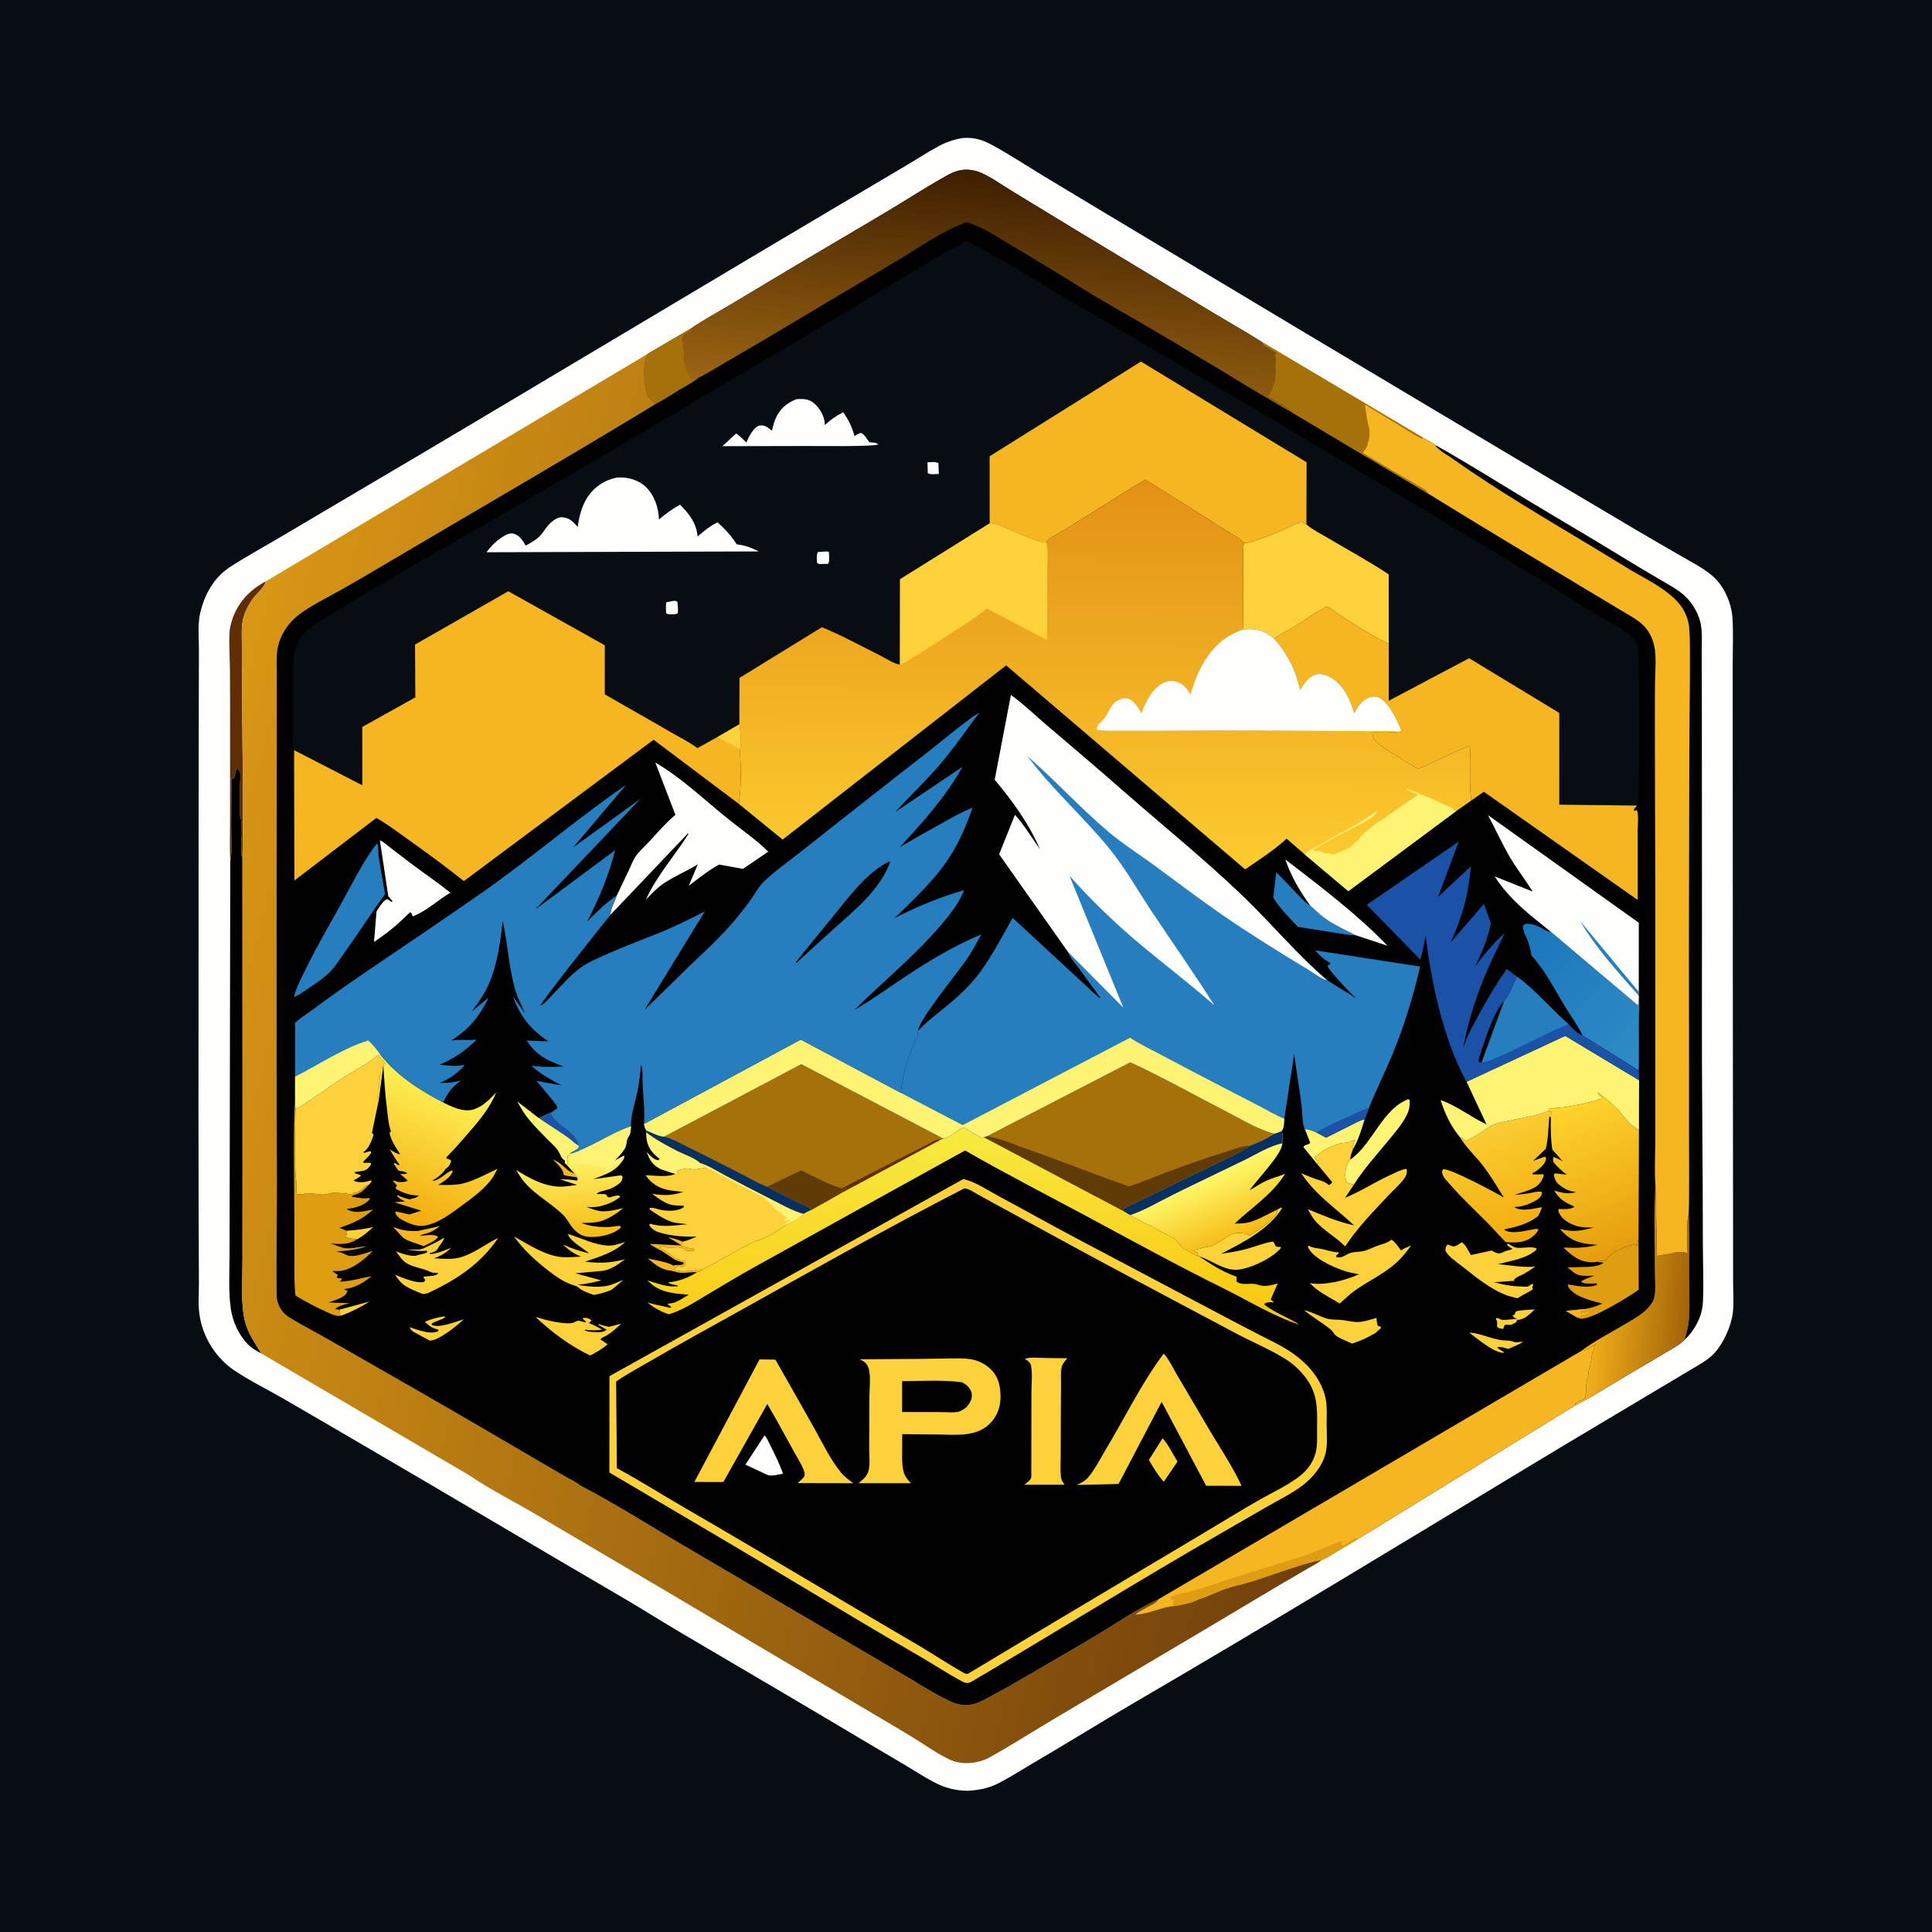 <svg version="1.1" xmlns="http://www.w3.org/2000/svg" style="display: block;" viewBox="0 0 2048 2048" width="1024" height="1024">
<defs>
	<linearGradient id="Gradient1" gradientUnits="userSpaceOnUse" x1="1492.68" y1="1284.62" x2="182.347" y2="952.316">
		<stop class="stop0" offset="0" stop-opacity="1" stop-color="rgb(113,63,11)"/>
		<stop class="stop1" offset="1" stop-opacity="1" stop-color="rgb(217,151,21)"/>
	</linearGradient>
	<linearGradient id="Gradient2" gradientUnits="userSpaceOnUse" x1="609.009" y1="1310.12" x2="604.94" y2="1237.51">
		<stop class="stop0" offset="0" stop-opacity="1" stop-color="rgb(246,188,19)"/>
		<stop class="stop1" offset="1" stop-opacity="1" stop-color="rgb(253,236,94)"/>
	</linearGradient>
	<linearGradient id="Gradient3" gradientUnits="userSpaceOnUse" x1="1613.77" y1="984.089" x2="1745.1" y2="1121.34">
		<stop class="stop0" offset="0" stop-opacity="1" stop-color="rgb(27,118,187)"/>
		<stop class="stop1" offset="1" stop-opacity="1" stop-color="rgb(47,140,198)"/>
	</linearGradient>
	<linearGradient id="Gradient4" gradientUnits="userSpaceOnUse" x1="1787.45" y1="1408.12" x2="1686.45" y2="1400.33">
		<stop class="stop0" offset="0" stop-opacity="1" stop-color="rgb(163,101,8)"/>
		<stop class="stop1" offset="1" stop-opacity="1" stop-color="rgb(243,175,26)"/>
	</linearGradient>
	<linearGradient id="Gradient5" gradientUnits="userSpaceOnUse" x1="1619.4" y1="1311.49" x2="1578.8" y2="1193.48">
		<stop class="stop0" offset="0" stop-opacity="1" stop-color="rgb(244,172,13)"/>
		<stop class="stop1" offset="1" stop-opacity="1" stop-color="rgb(249,205,50)"/>
	</linearGradient>
	<linearGradient id="Gradient6" gradientUnits="userSpaceOnUse" x1="1307.51" y1="1316.14" x2="1277.64" y2="1247.22">
		<stop class="stop0" offset="0" stop-opacity="1" stop-color="rgb(246,185,18)"/>
		<stop class="stop1" offset="1" stop-opacity="1" stop-color="rgb(255,249,107)"/>
	</linearGradient>
	<linearGradient id="Gradient7" gradientUnits="userSpaceOnUse" x1="418.241" y1="1289.95" x2="477.214" y2="1141.42">
		<stop class="stop0" offset="0" stop-opacity="1" stop-color="rgb(243,169,12)"/>
		<stop class="stop1" offset="1" stop-opacity="1" stop-color="rgb(255,246,90)"/>
	</linearGradient>
	<linearGradient id="Gradient8" gradientUnits="userSpaceOnUse" x1="1725.4" y1="1325.79" x2="1659.88" y2="1169.19">
		<stop class="stop0" offset="0" stop-opacity="1" stop-color="rgb(230,156,13)"/>
		<stop class="stop1" offset="1" stop-opacity="1" stop-color="rgb(255,213,45)"/>
	</linearGradient>
	<linearGradient id="Gradient9" gradientUnits="userSpaceOnUse" x1="1024.96" y1="1402.27" x2="1012.27" y2="1197.42">
		<stop class="stop0" offset="0" stop-opacity="1" stop-color="rgb(249,201,17)"/>
		<stop class="stop1" offset="1" stop-opacity="1" stop-color="rgb(248,234,65)"/>
	</linearGradient>
	<linearGradient id="Gradient10" gradientUnits="userSpaceOnUse" x1="1054.99" y1="183.713" x2="1031.95" y2="429.972">
		<stop class="stop0" offset="0" stop-opacity="1" stop-color="rgb(62,31,1)"/>
		<stop class="stop1" offset="1" stop-opacity="1" stop-color="rgb(157,101,18)"/>
	</linearGradient>
	<linearGradient id="Gradient11" gradientUnits="userSpaceOnUse" x1="1172.94" y1="510.624" x2="1169.31" y2="916.663">
		<stop class="stop0" offset="0" stop-opacity="1" stop-color="rgb(227,145,22)"/>
		<stop class="stop1" offset="1" stop-opacity="1" stop-color="rgb(253,203,46)"/>
	</linearGradient>
</defs>
<path transform="translate(0,0)" fill="rgb(7,13,19)" d="M 0 0 L 2048 0 L 2048 2048 L 0 2048 L 0 0 z"/>
<path transform="translate(0,0)" fill="rgb(254,254,253)" d="M 1020.61 146.294 C 1031.85 145.412 1040.71 147.832 1050.6 153.144 C 1069.93 163.523 1088.44 175.832 1107.21 187.192 C 1142.46 208.532 1177.89 229.652 1213.23 250.862 C 1326.17 318.655 1439.23 386.247 1552.43 453.632 C 1612.82 489.583 1673.19 525.575 1733.68 561.353 C 1750.04 571.028 1766.55 580.479 1783 589.992 C 1793.77 596.219 1805.52 602.176 1815.03 610.253 C 1827.34 620.719 1835.37 638.744 1836.45 654.736 C 1837.55 671.261 1836.73 688.286 1836.73 704.876 C 1836.73 735.816 1836.75 766.756 1836.76 797.695 C 1836.81 894.737 1836.82 991.778 1836.9 1088.82 C 1836.95 1157.72 1837.05 1226.62 1837.12 1295.53 C 1837.14 1316.85 1837.16 1338.18 1837.18 1359.5 C 1837.19 1369.9 1838.06 1381.04 1836.9 1391.33 C 1835.3 1405.41 1827.19 1423.39 1817.69 1433.95 C 1810.55 1441.89 1800.53 1447.01 1791.44 1452.44 C 1778.78 1460.01 1766.06 1467.49 1753.42 1475.09 C 1711.67 1500.15 1669.72 1524.85 1628.06 1550.05 C 1486.6 1635.61 1345.4 1721.49 1202.59 1804.81 C 1166.81 1825.69 1131.65 1847.62 1095.88 1868.54 C 1083.79 1875.61 1071.78 1883.32 1059.39 1889.83 C 1048.59 1895.51 1037.95 1897.64 1025.9 1898.3 C 1012.8 1898.18 1001.79 1895.3 990.236 1889.29 C 979.137 1883.51 968.557 1876.41 957.751 1870.07 C 933.787 1856.02 909.95 1841.82 886.085 1827.61 C 830.876 1794.72 775.292 1762.4 719.971 1729.7 C 699.576 1717.64 679.581 1704.87 659.114 1692.95 C 569.978 1641.03 481.43 1588.12 392.298 1536.19 C 361.531 1518.26 330.84 1500.16 299.979 1482.4 C 283.005 1472.63 264.729 1463.69 248.5 1452.79 C 229.874 1440.29 216.415 1419.77 212.171 1397.71 L 211.856 1396 C 209.74 1384.94 210.876 1372.63 210.848 1361.34 C 210.798 1341.2 210.687 1321.06 210.613 1300.92 C 210.31 1218.39 210.358 1135.86 210.488 1053.33 C 210.643 955.268 210.445 857.209 210.674 759.149 C 210.728 735.974 210.79 712.8 210.868 689.625 C 210.911 676.797 209.306 661.232 212.447 648.744 L 212.909 647 C 215.545 636.791 219.858 626.853 226.011 618.247 C 231.179 611.018 237 605.468 244.469 600.637 C 261.444 589.66 279.447 579.842 296.867 569.566 C 327.069 551.75 357.184 533.795 387.421 516.036 C 465.703 470.06 543.598 423.325 621.625 376.916 C 707.603 325.778 793.415 274.357 879.496 223.381 C 906.613 207.323 933.717 191.237 960.886 175.267 C 972.123 168.662 983.104 161.337 994.576 155.183 C 1003.05 150.639 1011.11 147.791 1020.61 146.294 z"/>
<path transform="translate(0,0)" fill="rgb(95,46,6)" d="M 281.672 616.328 C 280.517 622.409 272.785 628.526 268.962 633.5 C 263.909 640.075 258.918 649.543 257.373 657.706 C 255.736 666.356 256.401 676.295 256.401 685.106 C 256.401 700.379 256.491 715.652 256.565 730.925 C 256.853 790.16 258.203 849.655 257.027 908.863 L 256.687 907.962 C 255.958 905.995 255.432 905.126 255.755 903 C 256.314 899.316 255.535 895.568 255.903 891.813 C 256.141 889.387 255.569 886.939 255.51 884.5 C 255.399 879.947 256.783 868.944 254.51 865.5 C 254.508 853.782 254.505 842.063 254.503 830.345 C 254.502 827.451 255.333 821.058 254.5 818.49 C 254.102 817.262 253.039 816.362 252.308 815.299 L 250.492 814.671 C 249.972 816.837 249.604 818.89 249.224 821.072 C 248.852 823.214 248.302 824.002 246.965 825.647 L 245.49 824.004 C 245.205 841.662 245.219 859.34 245.094 877 C 245.009 888.982 246.442 901.461 244.111 913.238 C 243.342 898.383 243.929 883.247 243.907 868.356 C 243.865 839.734 243.882 811.111 243.879 782.489 C 243.877 758.716 243.998 734.936 243.766 711.164 C 243.639 698.071 242.702 684.679 243.204 671.614 C 243.381 667.019 244.406 662.364 245.772 657.977 C 251.614 639.22 264.501 625.327 281.672 616.328 z"/>
<path transform="translate(0,0)" fill="rgb(1,1,1)" d="M 244.111 913.238 C 246.442 901.461 245.009 888.982 245.094 877 C 245.219 859.34 245.205 841.662 245.49 824.004 L 246.965 825.647 C 248.302 824.002 248.852 823.214 249.224 821.072 C 249.604 818.89 249.972 816.837 250.492 814.671 L 252.308 815.299 C 253.039 816.362 254.102 817.262 254.5 818.49 C 255.333 821.058 254.502 827.451 254.503 830.345 C 254.505 842.063 254.508 853.782 254.51 865.5 C 256.783 868.944 255.399 879.947 255.51 884.5 C 255.569 886.939 256.141 889.387 255.903 891.813 C 255.535 895.568 256.314 899.316 255.755 903 C 255.432 905.126 255.958 905.995 256.687 907.962 L 257.027 908.863 C 256.964 1019.82 257.181 1130.78 257.098 1241.74 C 257.074 1274.04 257.039 1306.33 257.026 1338.63 C 257.018 1356.43 255.558 1375.4 258.156 1392.99 C 260.776 1410.72 268.114 1419.94 276.96 1434.74 C 271.913 1432.01 266.797 1429.12 262.729 1425 C 253.411 1415.58 246.686 1401.04 244.771 1388.01 C 242.028 1369.34 243.299 1349.26 243.324 1330.38 C 243.366 1299.31 243.457 1268.24 243.526 1237.17 C 243.767 1129.19 243.83 1021.22 244.111 913.238 z"/>
<path transform="translate(0,0)" fill="rgb(1,1,1)" d="M 1521.23 471.567 C 1554.93 490.484 1588.01 511.302 1621.11 531.314 C 1653.17 550.7 1685.56 569.493 1717.48 589.124 C 1730.96 597.415 1744.55 605.499 1758.19 613.528 C 1766.86 618.631 1776.37 623.554 1784.09 630.022 C 1792.66 637.201 1799.17 647.666 1802.14 658.406 C 1804.89 668.365 1803.85 680.043 1803.89 690.296 C 1803.95 706.907 1803.99 723.518 1804.02 740.129 C 1804.15 801.631 1804.04 863.133 1804.15 924.635 C 1804.32 1015 1803.73 1105.44 1804.54 1195.79 C 1804.91 1236.82 1805.02 1277.86 1805.09 1318.89 C 1805.13 1339.33 1806.16 1360.29 1805.14 1380.69 C 1804.67 1390.04 1801.43 1398.96 1796.58 1406.92 C 1793.78 1411.53 1790.17 1416.05 1786.24 1419.74 C 1786.35 1417.54 1786.88 1415.7 1787.5 1413.62 C 1791.12 1401.51 1790.86 1389.89 1790.81 1377.37 C 1790.77 1365.66 1790.71 1353.94 1790.65 1342.23 C 1790.57 1324.27 1791.24 1305.88 1789.99 1287.98 C 1790.88 1254.85 1790.21 1221.49 1790.27 1188.33 C 1790.43 1110.16 1790.03 1031.98 1790.23 953.813 C 1790.4 888.893 1790.85 823.979 1790.9 759.057 C 1790.93 729.145 1792.02 698.735 1790.82 668.875 C 1790.55 662.302 1788.94 655.473 1786.08 649.541 C 1775.9 628.391 1747.43 615.671 1728 604.029 C 1715.33 596.434 1702.8 588.594 1690.14 580.975 C 1639.25 550.343 1587.32 520.063 1538.86 485.689 C 1534.05 482.276 1524.98 477.38 1521.78 472.616 L 1521.23 471.567 z"/>
<path transform="translate(0,0)" fill="url(#Gradient1)" d="M 281.672 616.328 L 686.647 375.098 C 684.315 378.87 684.557 380.794 683.758 384.883 C 682.24 392.656 682.915 404.301 684.486 412 L 684.577 413.388 C 685.42 420.416 689.626 424.245 695.017 428.135 C 604.175 483.454 512.038 536.641 420.491 590.775 C 400.563 602.558 380.629 614.38 360.473 625.768 C 345.68 634.126 328.827 642.029 315.532 652.552 C 305.572 660.436 297.621 672.325 294.707 684.729 C 292.894 692.448 293.36 700.882 293.356 708.764 C 293.351 720.07 293.358 731.376 293.366 742.683 C 293.392 781.057 293.386 819.431 293.306 857.805 C 293.035 988.92 293.032 1120.03 293.473 1251.14 C 293.61 1291.74 292.647 1332.42 293.197 1373 C 293.273 1378.59 294.968 1383.8 298.122 1388.44 C 300.387 1391.77 303.202 1394.36 306.595 1396.49 C 317.263 1403.2 328.706 1409.02 339.691 1415.22 C 358.054 1425.58 376.31 1436.13 394.624 1446.57 C 451.536 1479.02 508.161 1511.86 564.642 1545.05 C 576.543 1552.05 588.459 1559.02 600.414 1565.92 C 604.346 1568.19 611.364 1571.13 614.368 1574.29 C 650.336 1592.98 685.203 1615.15 720.143 1635.74 C 781.779 1672.07 843.477 1708.33 905.188 1744.53 C 925.319 1756.34 945.486 1768.1 965.564 1780 C 979.955 1788.53 994.901 1798.31 1010.31 1804.81 C 1017.66 1807.92 1026.15 1808.37 1033.73 1805.95 C 1040.13 1803.9 1046.32 1800.22 1052.25 1797.06 C 1063.39 1791.14 1074.34 1784.95 1085.23 1778.58 C 1112.01 1762.88 1139.09 1747.5 1165.66 1731.47 C 1185.85 1719.29 1206.55 1704.94 1228.03 1695.28 L 1227.02 1696.75 C 1223.82 1701.09 1204.6 1708.61 1204.04 1711.51 C 1217.48 1711.09 1230.51 1703.77 1243.86 1702.5 C 1247.99 1702.3 1253.58 1700.93 1257.63 1699.87 C 1260.95 1699.01 1264.47 1698.27 1267.54 1696.7 C 1271.91 1694.48 1276.6 1693.51 1281 1691.51 C 1290.51 1687.2 1303.32 1682.25 1313.37 1680.04 L 1316 1679.51 C 1321.6 1677.71 1327.42 1676.37 1333 1674.51 C 1352.29 1668.07 1371.86 1660.79 1391.5 1655.51 C 1394.76 1654.63 1397.75 1654.06 1401.1 1653.62 C 1396.94 1657.08 1391.43 1659.75 1386.74 1662.47 C 1378.11 1667.48 1369.48 1672.5 1360.88 1677.56 C 1332.46 1694.28 1304.28 1711.42 1275.87 1728.18 C 1222.07 1759.9 1168.45 1791.93 1114.68 1823.7 C 1092.42 1836.84 1070.32 1851.33 1047.62 1863.6 C 1043.49 1865.83 1038.97 1867.18 1034.37 1868.07 C 1025.81 1869.75 1015.48 1869.25 1007.46 1865.56 C 994.781 1859.72 982.577 1851.02 970.688 1843.64 C 956.692 1834.94 942.406 1826.68 928.248 1818.26 C 871.173 1784.28 813.825 1750.78 756.807 1716.71 C 695.108 1679.85 632.901 1643.77 571.088 1607.08 C 546.581 1592.54 520.425 1579.51 496.888 1563.53 L 276.96 1434.74 C 268.114 1419.94 260.776 1410.72 258.156 1392.99 C 255.558 1375.4 257.018 1356.43 257.026 1338.63 C 257.039 1306.33 257.074 1274.04 257.098 1241.74 C 257.181 1130.78 256.964 1019.82 257.027 908.863 C 258.203 849.655 256.853 790.16 256.565 730.925 C 256.491 715.652 256.401 700.379 256.401 685.106 C 256.401 676.295 255.736 666.356 257.373 657.706 C 258.918 649.543 263.909 640.075 268.962 633.5 C 272.785 628.526 280.517 622.409 281.672 616.328 z"/>
<path transform="translate(0,0)" fill="rgb(1,1,1)" d="M 732.256 348.383 C 745.008 339.479 759.154 331.952 772.525 323.96 C 796.677 309.522 820.808 295.051 844.97 280.631 C 877.655 261.125 910.587 242.023 943.241 222.47 C 963.319 210.448 983.025 197.546 1003.5 186.237 C 1007.68 183.93 1011.33 182.059 1016 180.976 L 1017.44 180.625 C 1025.18 178.873 1033.59 180.288 1040.73 183.545 C 1051.77 188.576 1062.38 196.295 1072.81 202.605 C 1096.47 216.923 1120.01 231.43 1143.67 245.739 C 1190.02 273.768 1236.45 301.659 1282.82 329.661 C 1301.08 340.69 1319.63 351.063 1337.64 362.537 L 1508.17 463.912 C 1512.6 466.31 1517.17 468.558 1521.23 471.567 L 1521.78 472.616 C 1524.98 477.38 1534.05 482.276 1538.86 485.689 C 1587.32 520.063 1639.25 550.343 1690.14 580.975 C 1702.8 588.594 1715.33 596.434 1728 604.029 C 1747.43 615.671 1775.9 628.391 1786.08 649.541 C 1788.94 655.473 1790.55 662.302 1790.82 668.875 C 1792.02 698.735 1790.93 729.145 1790.9 759.057 C 1790.85 823.979 1790.4 888.893 1790.23 953.813 C 1790.03 1031.98 1790.43 1110.16 1790.27 1188.33 C 1790.21 1221.49 1790.88 1254.85 1789.99 1287.98 C 1791.24 1305.88 1790.57 1324.27 1790.65 1342.23 C 1790.71 1353.94 1790.77 1365.66 1790.81 1377.37 C 1790.86 1389.89 1791.12 1401.51 1787.5 1413.62 C 1786.88 1415.7 1786.35 1417.54 1786.24 1419.74 C 1780.17 1426.02 1772.11 1429.9 1764.69 1434.37 C 1751.94 1442.06 1739.1 1449.56 1726.24 1457.07 C 1707.66 1467.91 1689.35 1479.96 1670.13 1489.6 L 1439.51 1631.41 C 1431.24 1636.37 1422.95 1641.29 1414.64 1646.17 C 1410.35 1648.68 1405.82 1652.04 1401.1 1653.62 C 1397.75 1654.06 1394.76 1654.63 1391.5 1655.51 C 1371.86 1660.79 1352.29 1668.07 1333 1674.51 C 1327.42 1676.37 1321.6 1677.71 1316 1679.51 L 1313.37 1680.04 C 1303.32 1682.25 1290.51 1687.2 1281 1691.51 C 1276.6 1693.51 1271.91 1694.48 1267.54 1696.7 C 1264.47 1698.27 1260.95 1699.01 1257.63 1699.87 C 1253.58 1700.93 1247.99 1702.3 1243.86 1702.5 C 1230.51 1703.77 1217.48 1711.09 1204.04 1711.51 C 1204.6 1708.61 1223.82 1701.09 1227.02 1696.75 L 1228.03 1695.28 C 1206.55 1704.94 1185.85 1719.29 1165.66 1731.47 C 1139.09 1747.5 1112.01 1762.88 1085.23 1778.58 C 1074.34 1784.95 1063.39 1791.14 1052.25 1797.06 C 1046.32 1800.22 1040.13 1803.9 1033.73 1805.95 C 1026.15 1808.37 1017.66 1807.92 1010.31 1804.81 C 994.901 1798.31 979.955 1788.53 965.564 1780 C 945.486 1768.1 925.319 1756.34 905.188 1744.53 C 843.477 1708.33 781.779 1672.07 720.143 1635.74 C 685.203 1615.15 650.336 1592.98 614.368 1574.29 C 611.364 1571.13 604.346 1568.19 600.414 1565.92 C 588.459 1559.02 576.543 1552.05 564.642 1545.05 C 508.161 1511.86 451.536 1479.02 394.624 1446.57 C 376.31 1436.13 358.054 1425.58 339.691 1415.22 C 328.706 1409.02 317.263 1403.2 306.595 1396.49 C 303.202 1394.36 300.387 1391.77 298.122 1388.44 C 294.968 1383.8 293.273 1378.59 293.197 1373 C 292.647 1332.42 293.61 1291.74 293.473 1251.14 C 293.032 1120.03 293.035 988.92 293.306 857.805 C 293.386 819.431 293.392 781.057 293.366 742.683 C 293.358 731.376 293.351 720.07 293.356 708.764 C 293.36 700.882 292.894 692.448 294.707 684.729 C 297.621 672.325 305.572 660.436 315.532 652.552 C 328.827 642.029 345.68 634.126 360.473 625.768 C 380.629 614.38 400.563 602.558 420.491 590.775 C 512.038 536.641 604.175 483.454 695.017 428.135 C 689.626 424.245 685.42 420.416 684.577 413.388 L 684.486 412 C 682.915 404.301 682.24 392.656 683.758 384.883 C 684.557 380.794 684.315 378.87 686.647 375.098 L 732.256 348.383 z"/>
<path transform="translate(0,0)" fill="rgb(245,182,34)" d="M 586.005 1228.93 C 588.92 1230.34 591.692 1231.72 594.242 1233.74 C 597.745 1236.52 604.349 1243.43 608.676 1243.63 C 609.832 1245.02 610.729 1246.2 611.474 1247.86 C 606.675 1247.4 602.192 1246.92 597.55 1245.5 C 597.387 1239.21 590.168 1233.48 586.005 1228.93 z"/>
<path transform="translate(0,0)" fill="rgb(252,209,57)" d="M 1607.68 1398.11 C 1606.14 1397.13 1604.56 1396.23 1603.2 1395 C 1604.06 1394.33 1605.12 1393.87 1605.78 1393 C 1606.01 1392.68 1606.38 1390.66 1606.58 1390.5 C 1608.87 1388.61 1623.18 1388.54 1626.96 1387.92 C 1621.62 1392.96 1616.11 1399.06 1608.46 1399.12 L 1607.68 1398.11 z"/>
<path transform="translate(0,0)" fill="rgb(252,209,57)" d="M 360.163 1388.24 L 391.617 1379.68 C 382.12 1385.9 372.347 1390.59 361.752 1394.64 L 360.558 1393.66 L 360.163 1388.24 z"/>
<path transform="translate(0,0)" fill="rgb(252,209,57)" d="M 1608.46 1399.12 L 1607.21 1401.5 C 1604.44 1403.11 1602.11 1405.1 1598.77 1404.35 C 1596.95 1403.94 1596.59 1404.28 1594.82 1404.82 L 1593.5 1408.69 C 1590.48 1408.3 1589.37 1408.39 1586.91 1406.5 C 1587.04 1404.14 1587.45 1401.58 1586.34 1399.41 L 1585.69 1398.5 L 1586.01 1397.23 C 1589.62 1397.07 1588.68 1397.95 1591.5 1398.93 C 1593.89 1399.76 1604.48 1398.18 1607.68 1398.11 L 1608.46 1399.12 z"/>
<path transform="translate(0,0)" fill="rgb(252,209,57)" d="M 367.138 1304.69 C 376.96 1303.93 386.016 1303.1 395.561 1300.63 C 390.242 1305.95 384.981 1310.21 378.34 1313.82 C 374.206 1313.05 370.578 1312.92 366.5 1311.53 C 367.554 1309.54 367.306 1307.84 367.195 1305.67 L 367.138 1304.69 z"/>
<path transform="translate(0,0)" fill="rgb(252,209,57)" d="M 1557.44 1412.66 C 1570.17 1413.09 1582.33 1420.43 1595.17 1420.92 C 1598.59 1421.05 1602.52 1421.17 1605.6 1422.83 C 1606.11 1423.11 1612.63 1422.27 1614.5 1422.36 C 1610.61 1425.33 1604.83 1426.99 1600.38 1429.35 L 1598.5 1429.89 C 1595.12 1428.74 1590.74 1427.36 1587.21 1428.03 C 1587.71 1429.83 1592.7 1432.15 1594.5 1433.48 L 1593.5 1434.11 C 1582.33 1433.25 1566.6 1419.25 1557.44 1412.66 z"/>
<path transform="translate(0,0)" fill="rgb(245,182,34)" d="M 708.046 1311.39 C 713.557 1312.58 718.448 1314 723.649 1316.2 L 722.495 1319.51 C 724.595 1321.41 725.791 1321.81 728.5 1322.51 L 729.684 1322.85 C 732.478 1323.58 734.765 1322.93 736.657 1325.25 C 733.949 1326.54 730.642 1325.93 727.72 1325.78 L 727.017 1325.2 C 719.233 1318.91 710.656 1325.12 703.507 1321.01 L 698.344 1322.34 C 701.046 1323.95 703.753 1325.35 706.5 1326.82 C 709.333 1328.34 711.465 1331.01 714.25 1332.75 L 715.504 1333.59 C 717.102 1334.63 718.106 1334.78 719.993 1335.16 L 721 1336 L 725.287 1336.21 L 726.891 1339.5 C 725.696 1341.66 725.63 1341.96 723.446 1343.05 L 717.682 1342.36 L 715.422 1344.72 L 716.5 1347 C 720.576 1346.2 723.016 1349.05 727.502 1347.36 C 730.99 1346.05 734.813 1348.12 738 1346 L 745.019 1345.71 C 743.152 1346.81 741.211 1348.49 739.038 1348.49 C 731.461 1348.26 723.243 1350.47 715.844 1348.16 C 714.289 1347.68 713.117 1347.22 711.475 1347.05 C 701.071 1346.02 694.362 1340.66 686.861 1333.87 C 694.711 1336.11 705.452 1337.28 712.534 1340.89 L 714 1341.68 C 718.084 1339.96 721.414 1342.29 724.983 1339.5 L 724 1337.95 C 714.635 1336.47 711.949 1332.63 704.5 1327.97 C 699.243 1324.67 693.839 1322.2 688.654 1318.59 L 722.617 1320.23 L 708.046 1311.39 z"/>
<path transform="translate(0,0)" fill="rgb(252,209,57)" d="M 471.107 1395.43 L 471.826 1396.5 C 467.325 1399.45 461.859 1400.24 457.5 1403.18 L 457.887 1404.5 C 465.274 1408.27 483.836 1400.95 491.538 1398.48 L 489.279 1400.61 C 482.964 1406.43 464.364 1421.43 455.488 1421.07 L 438.5 1411.91 C 436.552 1410.61 434.932 1409.25 434.5 1406.91 L 439.211 1408.64 C 446.601 1410.87 457.761 1414.77 464.814 1410.95 L 464.611 1409.5 C 458.997 1408.09 455.684 1406.17 451.519 1402.27 L 450.372 1401.19 C 457.433 1398.1 463.462 1396.41 471.107 1395.43 z"/>
<path transform="translate(0,0)" fill="rgb(245,182,34)" d="M 466.561 1299.62 C 461.244 1303.65 456.953 1306.49 450.283 1307.93 C 448.429 1308.33 446.87 1309.04 445.147 1309.81 C 450.878 1310.09 459.929 1307.37 464.5 1311.2 C 461.322 1315.7 453.797 1318.58 448.893 1320.96 C 442.473 1318.04 430.469 1315.73 426.009 1310.71 L 416.695 1300.6 C 426.418 1304.44 433.038 1305.31 443.341 1304.79 L 466.561 1299.62 z"/>
<path transform="translate(0,0)" fill="rgb(254,243,115)" d="M 1405.62 1205.97 C 1414.1 1201.72 1422.59 1197.46 1431.08 1193.23 C 1436.07 1190.73 1441.16 1187.62 1446.63 1186.45 C 1443.74 1196.01 1439.7 1209.26 1434.39 1217.69 L 1433.25 1216.25 C 1434.41 1214.42 1435.12 1214.22 1434.76 1212 L 1435.35 1211.09 C 1436.23 1209.68 1435.92 1210.24 1436.5 1208.49 C 1434.31 1208.8 1432.66 1209.44 1430.64 1210.26 C 1428.57 1211.09 1427.27 1211.49 1425.05 1211.48 C 1419.89 1211.47 1413.74 1214.33 1409.07 1216.45 L 1407.43 1217.19 C 1403.86 1218.82 1402.09 1220.07 1399.28 1222.64 L 1397.29 1224.02 C 1395.93 1224.96 1394.69 1225.91 1393.49 1227.05 C 1394.48 1228.54 1397.1 1231.45 1397.19 1233.05 L 1395.64 1233.17 L 1381.73 1216.08 C 1382.4 1213.05 1386.58 1214.2 1388.89 1211.5 L 1383.22 1196.86 C 1388.03 1197.09 1391.33 1198.57 1395.62 1200.57 L 1405.62 1205.97 z"/>
<path transform="translate(0,0)" fill="rgb(252,209,57)" d="M 1382.34 1388.84 C 1390.51 1390.56 1398.29 1395.2 1406.25 1397.68 C 1410.73 1399.08 1416.24 1398.7 1420.91 1399.1 C 1426.87 1399.6 1432.87 1401.34 1438.84 1401.38 C 1445.61 1401.42 1452.75 1398.79 1459.22 1396.94 C 1459.28 1400.06 1459.52 1402.49 1460.5 1405.47 L 1463.5 1406.24 L 1463.83 1407.86 L 1457.99 1413.08 C 1449.92 1417.84 1442.1 1421.47 1433.14 1424.24 C 1427.96 1421.71 1421.32 1419.38 1416.63 1416.16 C 1414.01 1414.36 1413.27 1411.55 1410.88 1409.59 C 1401.86 1402.21 1391.5 1396.28 1382.34 1388.84 z"/>
<path transform="translate(0,0)" fill="rgb(254,243,115)" d="M 684.875 1200.12 C 695 1208 706.633 1214.1 718 1219.99 C 724.418 1223.32 737.305 1227.64 742.1 1232.74 C 744.581 1234.94 747.065 1236.76 749.875 1238.51 C 746.789 1238.45 743.653 1238.18 740.672 1239.03 C 737.443 1239.94 733.677 1239.63 730.459 1238.8 C 727.835 1238.13 724.488 1239.22 721.844 1239.75 C 720.186 1240.09 718.943 1240.85 717.501 1241.68 L 717.965 1244.43 L 715.784 1244.44 L 701.385 1239.75 C 691.916 1235.8 689.028 1229.88 685.334 1221.01 C 688.782 1224.49 692.799 1229.51 698 1229.86 L 699.258 1228.5 L 695.609 1225.5 C 687.652 1218.24 685.332 1212.15 684.92 1201.59 L 684.875 1200.12 z"/>
<path transform="translate(0,0)" fill="rgb(254,243,115)" d="M 548.421 1167.66 L 571.132 1185.15 L 583.855 1179.47 C 588.537 1191.28 602.586 1195.48 609.931 1206.02 L 611.125 1207.59 C 612.681 1209.71 613.308 1212.17 614.026 1214.67 C 613.269 1217.84 611.272 1218.49 608.5 1220.15 L 606.581 1221.18 C 604.806 1222.13 605.478 1221.54 604.371 1223.05 L 604.096 1223.98 L 601.621 1225.5 C 601.57 1228.02 601.008 1230.64 602.256 1232.85 L 600.852 1234.98 L 598.5 1232.81 L 598.949 1230.5 C 596.729 1228.77 595.076 1227.21 594.02 1224.5 C 591.197 1217.26 585.153 1212.59 579.717 1207.16 C 573.318 1200.77 566.909 1194.07 561.049 1187.18 C 556.019 1181.27 552.044 1174.5 548.421 1167.66 z"/>
<path transform="translate(0,0)" fill="rgb(26,82,167)" d="M 571.132 1185.15 L 583.855 1179.47 C 588.537 1191.28 602.586 1195.48 609.931 1206.02 L 611.125 1207.59 C 612.681 1209.71 613.308 1212.17 614.026 1214.67 C 609.462 1212.72 606.074 1208.69 602.052 1205.82 C 591.999 1198.65 581.28 1192.26 571.132 1185.15 z"/>
<path transform="translate(0,0)" fill="rgb(252,209,57)" d="M 567.728 1396 L 577.888 1398.94 C 584.798 1400.71 603.712 1404.88 609.369 1401.43 L 610.656 1400.62 C 613.234 1399.32 616.493 1400.73 619.069 1401.46 L 620.5 1401.87 L 621.141 1401 L 617.844 1398 L 618.5 1396.96 C 622.863 1397.03 623.445 1397 626.973 1399.5 C 625.845 1401.08 626.327 1400.6 625.002 1401.76 L 624.125 1402.5 C 629.227 1404.37 633.762 1406.85 638.493 1409.49 C 632.922 1410.19 626.378 1410.59 620.87 1409.47 L 620.067 1409.29 L 620.482 1410.5 C 622.912 1411.46 624.783 1411.77 627.393 1411.88 C 632.432 1412.09 639.138 1413.18 643.13 1409.5 L 641.245 1408.56 C 638.921 1407.01 637.079 1405.87 634.5 1404.72 L 634.5 1403.53 C 638.122 1404.89 641.86 1405.66 645.624 1406.51 L 658.589 1403.16 C 652.289 1408.9 646.235 1414.84 638.171 1418.02 L 636.5 1419.89 L 644.14 1425.02 C 638.315 1429.9 632.328 1433.47 625.593 1436.91 C 605.09 1427.18 583.984 1411.66 567.728 1396 z"/>
<path transform="translate(0,0)" fill="rgb(254,243,115)" d="M 1431.44 1229.11 L 1432.52 1228.35 C 1455.34 1211.8 1465.48 1175.44 1493 1165.16 L 1494.41 1166.5 C 1494.3 1170.14 1494.28 1174.09 1493.07 1177.56 C 1489.11 1188.87 1479.07 1200.08 1471.53 1209.26 C 1459.27 1224.16 1445.58 1239.3 1435.27 1255.64 C 1432.46 1255.12 1430.31 1254.74 1427.86 1253.12 C 1426.15 1250.02 1425.82 1246.51 1426.13 1243 C 1426.58 1238 1427.64 1232.21 1431.44 1229.11 z"/>
<path transform="translate(0,0)" fill="rgb(39,126,190)" d="M 1352.83 924.613 C 1360.58 932.111 1367.74 940.045 1375.25 947.765 C 1379.42 952.049 1383.57 956.925 1388.84 959.82 C 1394.44 964.932 1399.7 970.221 1405.98 974.536 C 1415.71 981.219 1426.61 985.972 1437.06 991.403 C 1434.37 991.584 1431.75 991.384 1429.1 990.922 L 1375.96 982.58 C 1366.86 972.794 1356.59 963.165 1349.77 951.623 L 1352.83 924.613 z"/>
<path transform="translate(0,0)" fill="rgb(252,209,57)" d="M 1353.95 1282.22 L 1358.5 1279.82 L 1358.87 1281 C 1344.85 1303.34 1317.43 1317.15 1294.65 1328.98 C 1304.11 1327.68 1313.66 1326.2 1322.85 1323.54 C 1331.73 1320.98 1340.32 1317.43 1349.5 1316.05 C 1350.77 1317.63 1351.43 1319.03 1352.17 1320.91 C 1354.22 1321.92 1355.25 1321.92 1357.5 1321.68 L 1357.76 1322.98 C 1349.44 1333.32 1325.89 1344.56 1312.66 1345.89 C 1297.53 1347.4 1284.86 1336 1271.13 1331.77 L 1270.36 1331.44 L 1269.25 1327.75 C 1267.82 1327.14 1266.59 1326.51 1265.25 1325.75 C 1266.88 1324.6 1266.16 1324.79 1267.79 1324.58 L 1268.95 1324.45 L 1270.75 1323.79 C 1273.71 1323.17 1277.33 1321.91 1280.24 1321.59 C 1291.8 1320.31 1302.84 1305.1 1315.01 1307.1 C 1317.74 1307.55 1320.72 1307.48 1323.13 1308.94 L 1324.25 1309.75 C 1326.35 1308.85 1325.62 1309.28 1327.42 1308.08 L 1332 1305 L 1335 1303 L 1337.75 1300.75 L 1339.5 1300 C 1341.3 1298.87 1352.87 1287.62 1353.5 1286 C 1353.96 1284.82 1353.8 1283.48 1353.95 1282.22 z"/>
<path transform="translate(0,0)" fill="rgb(254,254,253)" d="M 1362.55 911.094 C 1399.58 939.563 1438.32 968.793 1470.76 1002.52 L 1437.06 991.403 C 1426.61 985.972 1415.71 981.219 1405.98 974.536 C 1399.7 970.221 1394.44 964.932 1388.84 959.82 C 1378.13 945.257 1368.24 928.334 1362.55 911.094 z"/>
<path transform="translate(0,0)" fill="rgb(252,209,57)" d="M 470.664 1312.01 C 470.375 1316.1 466.644 1318.84 464.676 1322.41 L 464.117 1323.5 C 462.528 1326.23 459.884 1327.27 456.868 1328.03 L 455.5 1328.32 L 455.912 1329.38 C 463.254 1329.14 471.563 1325.19 478.461 1322.7 L 475.066 1325.66 C 470.463 1329.64 465.81 1331.6 460.268 1333.89 C 467.882 1334.22 476.917 1335.02 484.385 1333.69 C 499.168 1331.04 514.55 1318.84 528.127 1312.18 C 509.323 1340.17 483.54 1356.77 453.513 1370.8 L 448.5 1371.77 C 441.726 1369.22 431.175 1365.13 425.914 1360.28 C 423.177 1357.75 420.883 1354.31 418.664 1351.32 C 426.648 1354.26 441.346 1361.06 449.5 1358.83 C 452.302 1355.48 449.249 1356.92 449.084 1353.29 L 458.783 1352.33 C 461.572 1351.98 463.057 1351.57 464.784 1349.33 C 462.135 1349.29 458.902 1349.58 456.499 1348.36 C 448.373 1344.25 437.491 1343.52 430.14 1338.5 C 425.897 1335.6 422.755 1330.56 419.765 1326.44 C 424.993 1328.58 436.49 1332.7 442.008 1330.76 C 445.569 1329.51 449.528 1329.25 452.867 1327.5 L 452.5 1325.84 C 444.906 1326.46 438.993 1325.79 431.496 1324.56 C 436.575 1324.31 443.823 1325.34 448.467 1323.59 L 450 1322.82 L 451.781 1321.99 C 458.481 1318.8 464.362 1316.04 470.664 1312.01 z"/>
<path transform="translate(0,0)" fill="rgb(252,209,57)" d="M 1549.59 1316.83 C 1553.56 1319.04 1556.82 1326.43 1559.18 1330.4 L 1581.14 1325.63 L 1582.3 1326.31 C 1590.98 1331.24 1591.17 1327.11 1598.99 1325.31 C 1600.91 1324.86 1601.71 1325.03 1603.15 1323.5 C 1600.36 1322.07 1598.87 1321.78 1597.32 1319 L 1598.5 1318.16 C 1600.83 1319.52 1603.95 1321.76 1606.51 1322.39 C 1613.05 1324.01 1622.9 1320.44 1628.83 1323.5 L 1628.23 1325.2 C 1617.21 1334.54 1601.5 1336.44 1588 1340.05 C 1601.71 1341.25 1613.26 1343.76 1627.3 1342.65 C 1623.8 1345.35 1620.22 1347.28 1616.57 1349.67 C 1612.82 1352.12 1607.42 1353.23 1604.74 1356.77 L 1605.64 1357.69 L 1583.88 1359.19 C 1593.12 1361.83 1603.47 1363.67 1613.08 1363.77 C 1614.64 1363.79 1618.1 1364.22 1619.5 1363.75 C 1622.09 1362.89 1622.54 1360.75 1625.59 1361.25 L 1624.26 1364.27 C 1624.86 1366.38 1624.89 1365.42 1624.5 1367.14 L 1608.37 1376.21 L 1598.28 1373.5 C 1580.08 1366.96 1564.25 1353.56 1549.16 1341.76 C 1543.59 1337.41 1535.07 1331.91 1532.07 1325.5 C 1532.59 1322.59 1532.5 1321.41 1534.5 1319.17 L 1540 1321.19 C 1543.09 1321.75 1546.98 1318.42 1549.59 1316.83 z"/>
<path transform="translate(0,0)" fill="rgb(252,209,57)" d="M 601.943 1308.09 C 615.773 1312.03 632.095 1320.72 646.678 1320.39 C 651.791 1320.27 657.861 1317.95 662.814 1316.58 C 649.985 1328.12 636.044 1332.04 620.278 1337.38 C 635.537 1339.48 647.908 1338.7 662.744 1334.77 C 655.752 1339.88 648.742 1345.31 640.014 1346.91 L 638.5 1347.17 L 609.927 1349.72 L 637.407 1357.25 C 629 1359.52 620.805 1361.11 612.134 1361.9 C 622.185 1363.82 635.725 1365.11 645.727 1362.56 C 650.552 1361.34 655.898 1358.47 660.788 1356.81 L 648.507 1367.13 C 642.286 1369.83 635.902 1371.59 629.218 1372.66 C 624.886 1371.02 619.959 1369.4 616 1366.99 C 613.923 1365.73 612.412 1363.62 610 1363 C 598.898 1360.1 589.018 1353.06 580.032 1346 C 566.662 1335.5 554.775 1324.55 544.86 1310.66 C 560.087 1319.2 578.143 1331.25 596 1332.62 C 602.379 1333.11 609.483 1332.25 615.931 1332.09 C 607.807 1328.63 603.143 1325.48 596.93 1319.25 C 606.19 1323.63 614.608 1326.26 624.584 1328.64 C 618.282 1323.15 604.216 1315.79 601.943 1308.09 z"/>
<path transform="translate(0,0)" fill="rgb(252,209,57)" d="M 1475.12 1314.05 C 1479.13 1316.67 1482.25 1321.79 1485.19 1325.58 C 1488.06 1323.15 1492.39 1321.83 1495.85 1320.33 C 1490.22 1328.12 1484.34 1335.3 1476.84 1341.4 C 1464.36 1351.57 1450.29 1358.26 1437.23 1367.3 C 1431.18 1371.48 1425.63 1376.94 1420.13 1381.81 C 1408.85 1374.58 1397.62 1370.17 1388.43 1360.05 C 1397.04 1361.81 1404.81 1360.68 1413.36 1359.31 C 1422.97 1357.46 1431.67 1354.71 1440.63 1350.76 C 1434.67 1349.66 1428.64 1348.58 1422.94 1346.49 C 1411.13 1342.14 1391.77 1333.59 1386.35 1321.82 L 1387.2 1320.4 C 1392.17 1323.21 1395.69 1322.9 1401 1323.99 C 1406.76 1325.18 1411.79 1327.12 1417.76 1327.43 L 1418.88 1327.47 L 1419.22 1328.5 L 1416.5 1330.89 L 1416.5 1332.36 L 1417.44 1332.75 C 1422.46 1334.02 1426.99 1329.63 1431.5 1328.17 C 1435.52 1326.88 1440.2 1327.19 1444.36 1326.42 C 1449.16 1325.53 1454.07 1322.89 1458.62 1321.11 C 1464.23 1318.93 1468.97 1318.37 1474.09 1314.8 L 1475.12 1314.05 z"/>
<path transform="translate(0,0)" fill="rgb(223,157,18)" d="M 1692.39 1337.52 C 1695.39 1336.58 1698.37 1336.58 1701.49 1336.46 C 1704.14 1332.07 1708.63 1329.34 1712.47 1326.02 C 1717.89 1325.38 1721.85 1320.93 1727.18 1320.31 C 1729.51 1320.05 1731.6 1319.58 1733.88 1319.01 L 1735.2 1321.09 C 1735.38 1318.44 1736.17 1316.04 1736.92 1313.52 L 1737.11 1367.13 C 1726.87 1374.58 1687.84 1398.6 1676 1397.86 C 1674.71 1397.78 1673.55 1397.3 1672.36 1396.84 L 1659.89 1389.6 L 1679.33 1387.66 L 1683 1387.01 C 1688.52 1386.13 1693.41 1383.95 1698.56 1381.85 C 1688.38 1379.21 1671.15 1375.23 1664.26 1366.62 C 1662.58 1364.53 1661.92 1364.24 1662.28 1361.5 L 1667.5 1362.45 C 1674.73 1363.76 1686.19 1365.1 1692.87 1361.91 L 1692.6 1360.42 L 1686.1 1360.64 C 1682.78 1360.65 1678.37 1360.87 1676.04 1358.5 C 1680.05 1355.45 1685.37 1354.08 1690.07 1352.38 C 1684.81 1352.27 1677.68 1353 1672.73 1351.35 C 1669.07 1350.13 1664.62 1345.89 1661.57 1343.46 L 1683 1342.97 C 1687.24 1342.82 1696.77 1341.68 1699.74 1338.5 L 1692.39 1337.52 z"/>
<path transform="translate(0,0)" fill="rgb(245,182,34)" d="M 1659.89 1389.6 L 1679.33 1387.66 L 1681.69 1388.72 L 1675.77 1389.24 L 1675.49 1391.75 L 1676.75 1392.75 L 1677.5 1391.51 L 1680.5 1392 L 1683.5 1389.51 L 1684.08 1391 C 1682.59 1393.09 1682.13 1392.77 1679.72 1393.26 C 1676.84 1393.84 1674.81 1395.3 1672.36 1396.84 L 1659.89 1389.6 z"/>
<path transform="translate(0,0)" fill="rgb(254,254,253)" d="M 402.678 890.681 C 406.723 892.504 410.548 896.085 414.093 898.807 C 420.975 904.09 427.825 909.416 434.749 914.644 C 448.877 925.31 463.638 935.209 477.452 946.268 C 464.232 954 451.921 966.042 437.5 971.345 C 436.787 969.334 436.603 968.36 435 966.884 L 432.39 969.161 C 420.822 980.763 410.05 989.344 396.484 998.528 L 399.143 966.175 C 401.505 962.371 406.146 954.532 410.5 953.063 L 415 956.045 L 416.18 955.5 L 411.573 949.851 L 402.678 890.681 z"/>
<path transform="translate(0,0)" fill="rgb(39,126,190)" d="M 399.712 893.929 C 401.478 896.447 400.925 904.841 401.445 908.398 C 403.362 921.509 405.953 934.568 408.194 947.632 C 393.782 967.655 380.466 988.433 366.122 1008.52 C 360.813 1015.95 355.299 1024.92 348.753 1031.27 C 340.064 1039.71 328.606 1046.39 318.637 1053.27 L 312.5 1056.89 L 311.929 1055.5 C 314.815 1044.92 320.372 1034.79 325.229 1025.01 C 336.524 1002.25 349.108 980.375 361.5 958.221 C 373.632 936.533 384.395 913.585 399.712 893.929 z"/>
<path transform="translate(0,0)" fill="rgb(252,209,57)" d="M 1395.64 1233.17 L 1397.19 1233.05 C 1397.1 1231.45 1394.48 1228.54 1393.49 1227.05 C 1394.69 1225.91 1395.93 1224.96 1397.29 1224.02 L 1399.28 1222.64 C 1402.09 1220.07 1403.86 1218.82 1407.43 1217.19 L 1409.07 1216.45 C 1413.74 1214.33 1419.89 1211.47 1425.05 1211.48 C 1427.27 1211.49 1428.57 1211.09 1430.64 1210.26 C 1432.66 1209.44 1434.31 1208.8 1436.5 1208.49 C 1435.92 1210.24 1436.23 1209.68 1435.35 1211.09 L 1434.76 1212 C 1435.12 1214.22 1434.41 1214.42 1433.25 1216.25 L 1434.39 1217.69 C 1433.21 1221.16 1431.17 1225.42 1431.44 1229.11 C 1427.64 1232.21 1426.58 1238 1426.13 1243 C 1425.82 1246.51 1426.15 1250.02 1427.86 1253.12 C 1430.31 1254.74 1432.46 1255.12 1435.27 1255.64 L 1425.82 1269.76 C 1442.5 1262.89 1457.75 1252.79 1474.24 1245.36 C 1479.38 1243.04 1484.91 1239.93 1490.5 1239.03 L 1491.45 1240.5 C 1491.08 1244.26 1491.08 1245.64 1488.89 1248.8 C 1484.3 1255.41 1477.06 1261.57 1471.51 1267.49 C 1455.31 1284.74 1439.04 1301.42 1425.94 1321.25 C 1416.25 1311.17 1402.77 1304.52 1393.74 1293.57 C 1390.85 1290.07 1388.59 1285.75 1386.34 1281.81 C 1402.5 1288.52 1418.19 1295.15 1435.34 1298.95 C 1415.71 1280.43 1394.46 1266.77 1379.32 1243.63 C 1384.6 1245.99 1390.02 1248.2 1395.5 1250.05 C 1400.02 1251.57 1404.06 1252.31 1407.81 1255.55 L 1408.5 1256.18 C 1410.73 1255.14 1410.94 1255.12 1412.13 1253 L 1395.64 1233.17 z"/>
<path transform="translate(0,0)" fill="url(#Gradient2)" d="M 604.371 1223.05 C 610.387 1221.86 616.552 1218.55 622.136 1215.97 C 637.442 1208.9 652.886 1199.03 668.831 1193.78 C 668.547 1198.46 668.695 1201.51 665.941 1205.4 C 663.882 1208.31 664.386 1212.8 662.933 1216.03 C 660.652 1221.1 655.074 1226.5 651.279 1230.58 L 661.5 1225.04 C 661.904 1227.75 660.775 1228.96 659.269 1231.2 L 658.776 1231.84 C 651.524 1242.5 640.227 1245.39 628.969 1249.97 L 658.5 1245.87 L 660.005 1247.5 C 659.456 1251.19 658.754 1252.96 655.632 1255.2 C 652.789 1257.24 649.511 1259.22 646.232 1260.45 C 643.042 1261.64 634.078 1263.06 632.5 1265.56 C 634.592 1266.06 640.828 1265.39 642 1266.03 C 643.113 1266.64 643.385 1268.29 644.5 1268.9 C 647.456 1270.5 654.825 1264.79 657.5 1268.57 C 650.801 1274.8 636.644 1279.85 627.604 1279.58 L 621.679 1279.44 C 626.072 1280.93 630.965 1283.04 635.539 1283.73 C 643.264 1284.89 653.025 1282.48 660.525 1280.66 C 653.451 1286.84 642.988 1293.43 633.607 1295.28 C 628.129 1296.36 621.847 1296.22 616.269 1296.43 C 625.641 1300.08 635.46 1300.97 645.5 1300.67 C 649.62 1300.56 653.724 1299.37 657.812 1299.5 L 657.715 1301.76 C 649.24 1309.07 635.267 1311.73 624.253 1311.15 C 616.815 1310.75 611.638 1307.02 607.002 1301.52 C 603.422 1297.26 601.076 1291.91 597.085 1288.01 C 581.43 1272.73 561.381 1264.04 549.726 1244.5 L 547.208 1240.25 C 561.028 1248.87 575.701 1257.17 592.458 1257.87 C 598.731 1258.14 605.431 1256.87 611.64 1256.02 L 593.783 1250.13 C 599.93 1250.12 605.602 1250.43 611.66 1251.5 L 612.5 1250.02 L 611.474 1247.86 C 610.729 1246.2 609.832 1245.02 608.676 1243.63 L 600.852 1234.98 L 602.256 1232.85 C 601.008 1230.64 601.57 1228.02 601.621 1225.5 L 604.096 1223.98 L 604.371 1223.05 z"/>
<path transform="translate(0,0)" fill="rgb(254,243,115)" d="M 604.371 1223.05 C 610.387 1221.86 616.552 1218.55 622.136 1215.97 C 637.442 1208.9 652.886 1199.03 668.831 1193.78 C 668.547 1198.46 668.695 1201.51 665.941 1205.4 C 663.882 1208.31 664.386 1212.8 662.933 1216.03 C 660.652 1221.1 655.074 1226.5 651.279 1230.58 L 661.5 1225.04 C 661.904 1227.75 660.775 1228.96 659.269 1231.2 L 658.776 1231.84 C 654.316 1232.49 651.884 1236.57 648.25 1239.01 L 646 1240.51 L 645 1241.5 C 642.626 1241.13 640.848 1240.4 638.648 1239.51 L 644.98 1237.55 L 639 1236.76 C 632.34 1235.42 624.807 1234.3 618 1233.78 C 612.382 1233.35 608.374 1234.65 603.7 1230.71 L 605.138 1225.02 L 604.096 1223.98 L 604.371 1223.05 z"/>
<path transform="translate(0,0)" fill="rgb(223,157,18)" d="M 312.799 1163.75 L 313.165 1175.07 C 313.089 1200.24 311.324 1227.08 313.972 1252.04 C 314.453 1256.58 313.947 1261.17 314.697 1265.7 C 316.505 1266.32 315.556 1266.23 317.417 1265.94 C 318.954 1265.7 319.536 1265.76 320.99 1266.19 L 322.661 1265.3 C 326.636 1265.47 331.169 1265.02 335.048 1265.55 C 340.622 1266.3 343.267 1266.96 348.654 1265.27 C 352.998 1263.91 359.621 1264.28 364.053 1265.28 L 366.637 1264.46 L 368.067 1265.39 C 369.6 1266.23 371.931 1266.24 373.51 1265.5 L 375 1264.51 C 377.271 1264.5 376.948 1264.63 379 1263.51 L 380.25 1263.01 C 381.281 1262.4 382.171 1261.64 383.25 1261.01 C 386.602 1259.03 386.035 1256.7 390.659 1256.23 C 385.973 1261.51 382.746 1264.71 375.718 1266.7 C 374.011 1267.19 374.724 1266.94 372.912 1268 L 373.5 1268.84 C 379.311 1269.14 385.53 1271.32 391 1269.84 L 392.031 1271 C 388.283 1276.42 379.51 1279.45 373.181 1280.65 L 371 1281 L 368.987 1281.31 L 367.599 1281.5 C 369.505 1283.37 371.503 1283.58 374 1284.11 L 375.113 1284.36 C 381.122 1285.57 389.452 1283.08 395.559 1282.1 C 384.164 1292.66 374.252 1296.55 359.864 1301.67 C 362.364 1302.56 364.829 1303.36 367.138 1304.69 L 367.195 1305.67 C 367.306 1307.84 367.554 1309.54 366.5 1311.53 C 370.578 1312.92 374.206 1313.05 378.34 1313.82 C 369.146 1319.57 360.79 1318.97 350.475 1318.14 L 362.78 1322.5 C 369.604 1324.77 381.452 1321.39 388.68 1321.17 C 377.864 1324.73 367.865 1326.14 356.5 1326.51 C 360.593 1327.4 363.569 1328.29 367.281 1330.26 C 374.08 1333.86 388.318 1328.01 395.202 1325.95 C 386.428 1335.16 371.855 1347.12 358.482 1347.36 L 353 1347.25 L 352.969 1348.02 L 358.132 1351.5 L 357.345 1353.35 L 357.062 1354.73 L 362.5 1355.26 C 362.052 1356.97 361.371 1357.43 360.162 1358.66 C 371.468 1358.2 382.673 1354.93 393.769 1352.82 C 385.05 1359.99 376.144 1365.33 364.714 1366.5 C 366.084 1367.36 367.119 1367.93 368.657 1368.5 L 367.448 1370.45 L 366.924 1371.49 C 363.941 1375.91 353.106 1378.86 348.222 1380.7 L 370.42 1381.43 C 365.781 1382.82 358.591 1384.02 355.424 1387.58 C 357.148 1388 358.363 1388.21 360.163 1388.24 L 360.558 1393.66 L 361.752 1394.64 L 361.573 1394.71 C 357.18 1395.66 353.099 1393.68 349.119 1391.99 C 336.824 1386.78 324.653 1380.25 313.222 1373.36 C 311.809 1361.71 312.152 1349.81 312.091 1338.08 C 312.001 1320.6 312.016 1303.12 312.013 1285.64 C 312.005 1245.22 310.548 1204.09 312.799 1163.75 z"/>
<path transform="translate(0,0)" fill="url(#Gradient3)" d="M 1623.38 1012.72 C 1622.6 1007.32 1621.2 1001.73 1619.26 996.624 C 1617.43 991.793 1613.97 986.383 1614.5 981.18 L 1617.11 979.364 C 1623.63 978.712 1628.66 980.965 1634.32 983.856 C 1636.88 985.168 1639.8 987.218 1642.69 987.565 L 1643.78 987.574 L 1735.5 1065.07 L 1736.71 1064.89 L 1737.36 1056.36 C 1738.27 1063.83 1737.29 1071.82 1737.28 1079.39 C 1737.25 1097.82 1737.38 1116.25 1737.25 1134.68 L 1677.58 1097.64 C 1672.71 1087.22 1665.52 1077.62 1659.51 1067.81 C 1648.07 1049.16 1638.11 1028.99 1623.38 1012.72 z"/>
<path transform="translate(0,0)" fill="url(#Gradient4)" d="M 1675.91 1432.22 C 1690.34 1421.35 1707.56 1412.64 1723.13 1403.31 C 1730.15 1399.1 1737.72 1395.02 1743.81 1389.5 C 1747.55 1386.12 1751.88 1381.21 1753.3 1376.26 C 1755.65 1368.07 1754.08 1355.08 1754.13 1346.44 C 1754.28 1316.75 1752.86 1286.25 1754.87 1256.67 L 1756.49 1331.47 C 1762.59 1329.74 1768.76 1329.71 1774.69 1327.96 C 1778 1326.98 1785.92 1326.92 1789 1328.5 L 1788.86 1327.19 C 1788.28 1320.65 1787.69 1292.27 1789.99 1287.98 C 1791.24 1305.88 1790.57 1324.27 1790.65 1342.23 C 1790.71 1353.94 1790.77 1365.66 1790.81 1377.37 C 1790.86 1389.89 1791.12 1401.51 1787.5 1413.62 C 1786.88 1415.7 1786.35 1417.54 1786.24 1419.74 C 1780.17 1426.02 1772.11 1429.9 1764.69 1434.37 C 1751.94 1442.06 1739.1 1449.56 1726.24 1457.07 C 1707.66 1467.91 1689.35 1479.96 1670.13 1489.6 L 1669.68 1488.19 C 1671.45 1486.72 1672.88 1485.68 1675 1484.76 L 1677 1484 C 1679.49 1482.35 1677.49 1483.09 1679.6 1482.3 L 1680.5 1482 L 1681.08 1477.37 C 1681.54 1473.47 1681.05 1469.37 1681.89 1465.58 L 1682.29 1464 C 1682.6 1461.71 1682.14 1460.53 1683.35 1458.39 L 1684.11 1457.25 C 1683.51 1454.94 1683.96 1453.29 1684.61 1451.01 C 1685.58 1447.57 1686.82 1442.89 1687.1 1439.34 C 1687.5 1434.24 1689.66 1429.43 1691.42 1424.66 C 1686.61 1427.95 1681.93 1431.86 1675.91 1432.22 z"/>
<path transform="translate(0,0)" fill="url(#Gradient5)" d="M 1641.78 1177.39 L 1644.45 1178.5 L 1644.01 1184.62 L 1642.45 1183.5 C 1641.1 1194.83 1641.49 1206.85 1638.54 1217.87 L 1625.13 1230.64 L 1637.5 1226.06 L 1638.93 1227.5 C 1638.7 1232.43 1635.31 1235.6 1631.79 1238.75 C 1629.52 1240.79 1627.23 1242.28 1624.5 1243.61 L 1624.5 1244.84 C 1628.19 1244.92 1631.83 1245.07 1635.5 1244.63 L 1636.5 1245.96 C 1634.74 1251.85 1631.53 1256.33 1626 1259.23 C 1619.42 1262.69 1612.31 1264.19 1605.37 1266.64 C 1610.53 1266.23 1615.65 1265.76 1620.75 1264.89 C 1624.95 1264.18 1629.63 1262.76 1633.87 1263.28 L 1634.73 1265 C 1632.87 1270.49 1628.98 1272.21 1623.85 1274.73 C 1617.39 1277.9 1612.17 1279.2 1605.07 1279.5 C 1612.83 1284.91 1625.93 1280.94 1634.69 1279.65 C 1633.38 1282.87 1632.21 1286.25 1630.35 1289.2 L 1629.17 1290.08 C 1618.95 1297.61 1607.24 1300.62 1595 1303.14 L 1594.87 1304.04 C 1603.38 1308.28 1614.49 1305.06 1623.31 1303.55 C 1624.71 1303.31 1628.77 1302.24 1630.01 1302.77 C 1630.41 1302.94 1630.43 1303.53 1630.65 1303.91 C 1627.84 1309.24 1621.72 1313.68 1616.01 1315.5 C 1609.98 1317.42 1602.4 1317.16 1596.13 1316.74 C 1589.03 1309.46 1582.31 1301.79 1575.14 1294.6 C 1562.73 1282.15 1549.89 1270.08 1538.26 1256.89 C 1534.24 1252.33 1529.73 1248.51 1528.45 1242.5 L 1529.51 1239.5 C 1536.57 1237.96 1585.84 1264.37 1594.16 1269.52 C 1586.81 1257.62 1579.71 1245.53 1571.07 1234.5 C 1563.75 1225.16 1553.89 1216.08 1547.89 1205.88 L 1549.91 1206 C 1551.32 1207.61 1552.02 1208.61 1554.01 1209.51 C 1561.06 1205.22 1568.47 1202.3 1575 1197.01 C 1579.25 1193.57 1585.38 1191 1590.76 1189.86 L 1623 1183.18 C 1626.57 1182.61 1629.54 1181.54 1633 1180.55 C 1636.11 1179.66 1638.82 1178.69 1641.78 1177.39 z"/>
<path transform="translate(0,0)" fill="rgb(254,254,253)" d="M 694.667 808.296 C 722.257 824.438 746.09 847.331 770.906 867.379 C 785.09 878.837 801.525 889.964 814.357 902.8 L 787.561 921.054 L 762.348 916.444 C 750.283 922.995 741.117 930.829 730.135 938.864 L 739.707 916.226 C 727.883 923.543 714.515 928.939 703.163 936.71 C 696.301 941.408 690.54 947.568 684.827 953.565 L 685.35 952.381 C 696.667 927.662 715.437 906.784 729.851 884 L 729.153 883.5 L 647.091 969.772 C 646.788 964.389 652.107 954.382 653.959 948.989 C 658.248 940.077 662.517 931.158 666.725 922.208 C 668.918 917.542 670.897 912.155 673.747 907.894 C 677.452 902.353 683.355 897.291 687.94 892.362 C 697.116 882.501 705.621 872.474 715.946 863.743 L 694.667 808.296 z"/>
<path transform="translate(0,0)" fill="rgb(252,209,57)" d="M 399.47 1119.19 C 400.941 1119.87 402.527 1120.21 403.471 1121.53 L 408.505 1127.25 L 407.555 1128.02 C 405.734 1129.61 407.117 1128.33 405.75 1130.75 L 404 1133 C 403.778 1135.22 404.109 1137.38 402.51 1139 C 402.621 1142.17 402.987 1144.54 402 1147.5 C 401.038 1150.39 402.842 1153.64 400.51 1156 L 400.648 1157.31 C 400.817 1159.37 401.017 1161.31 399.755 1163 L 401.52 1165.9 L 394.32 1200.83 L 396.031 1203 C 393.7 1209.38 391.36 1217.49 385.258 1221.15 L 386 1222.16 C 388.289 1221.42 390.53 1220.6 392.928 1220.31 L 393.5 1222.02 C 391.025 1225.68 388.065 1228.47 384.892 1231.5 L 385.5 1232.79 C 388.048 1232.65 390.556 1232.4 393.093 1232.79 L 393.403 1234.3 C 390.489 1238.42 388.65 1240.59 383.459 1241.42 L 380 1241.88 L 375.815 1242.5 L 376.5 1243.86 L 381.993 1245.5 L 382.5 1246.58 C 380.025 1248.27 377.729 1249.86 374.932 1251 C 375.844 1252.43 377.312 1252.5 378.945 1252.82 C 383.912 1253.8 388.793 1252.72 393.5 1251.15 L 393.71 1252.86 L 390.659 1256.23 C 386.035 1256.7 386.602 1259.03 383.25 1261.01 C 382.171 1261.64 381.281 1262.4 380.25 1263.01 L 379 1263.51 C 376.948 1264.63 377.271 1264.5 375 1264.51 L 373.51 1265.5 C 371.931 1266.24 369.6 1266.23 368.067 1265.39 L 366.637 1264.46 L 364.053 1265.28 C 359.621 1264.28 352.998 1263.91 348.654 1265.27 C 343.267 1266.96 340.622 1266.3 335.048 1265.55 C 331.169 1265.02 326.636 1265.47 322.661 1265.3 L 320.99 1266.19 C 319.536 1265.76 318.954 1265.7 317.417 1265.94 C 315.556 1266.23 316.505 1266.32 314.697 1265.7 C 313.947 1261.17 314.453 1256.58 313.972 1252.04 C 311.324 1227.08 313.089 1200.24 313.165 1175.07 C 318.373 1173.78 322.704 1170.09 327.132 1167.18 C 338.485 1159.73 349.386 1151.63 360.733 1144.19 C 373.267 1135.97 388.089 1128.95 399.47 1119.19 z"/>
<path transform="translate(0,0)" fill="url(#Gradient6)" d="M 1351.11 1201.76 L 1358.7 1198.92 C 1360.56 1203.37 1359.1 1207.37 1359.3 1211.97 C 1359.37 1223.3 1331.86 1250.86 1324.76 1261.72 C 1330.76 1258.14 1336.94 1254.02 1343.33 1251.23 C 1349.52 1248.53 1356.15 1246.88 1362.36 1244.26 C 1348.25 1266.64 1327.51 1279.36 1308.8 1297.08 C 1312.98 1296.96 1317.46 1297.02 1321.56 1296.25 C 1331.93 1294.31 1344.24 1286.73 1353.95 1282.22 C 1353.8 1283.48 1353.96 1284.82 1353.5 1286 C 1352.87 1287.62 1341.3 1298.87 1339.5 1300 L 1337.75 1300.75 L 1335 1303 L 1332 1305 L 1327.42 1308.08 C 1325.62 1309.28 1326.35 1308.85 1324.25 1309.75 L 1323.13 1308.94 C 1320.72 1307.48 1317.74 1307.55 1315.01 1307.1 C 1302.84 1305.1 1291.8 1320.31 1280.24 1321.59 C 1277.33 1321.91 1273.71 1323.17 1270.75 1323.79 L 1268.95 1324.45 L 1267.79 1324.58 C 1266.16 1324.79 1266.88 1324.6 1265.25 1325.75 C 1266.59 1326.51 1267.82 1327.14 1269.25 1327.75 L 1270.36 1331.44 L 1267 1330.49 L 1260 1326.49 L 1256.01 1323.99 C 1253.69 1322.96 1251.57 1321.01 1250.13 1318.82 C 1249.06 1317.18 1248.17 1316.09 1246.8 1314.7 L 1243.99 1312.01 C 1242.9 1311.34 1241.2 1311.18 1240 1310.51 C 1226.17 1302.78 1211.87 1295.81 1197.98 1288.14 L 1188.81 1282.56 C 1199.56 1276.48 1211.26 1271.4 1222.38 1265.98 C 1244.91 1254.98 1267.53 1244.19 1290 1233.05 C 1301.51 1227.35 1314.54 1222.18 1324.9 1214.56 C 1333.49 1211.54 1343.4 1206.62 1351.11 1201.76 z"/>
<path transform="translate(0,0)" fill="rgb(6,48,97)" d="M 1351.11 1201.76 L 1358.7 1198.92 C 1360.56 1203.37 1359.1 1207.37 1359.3 1211.97 C 1345.82 1214.68 1332.2 1223.33 1319.85 1229.38 C 1294.65 1241.72 1269.27 1253.68 1244.12 1266.1 C 1229.43 1273.36 1213.43 1282.99 1197.98 1288.14 L 1188.81 1282.56 C 1199.56 1276.48 1211.26 1271.4 1222.38 1265.98 C 1244.91 1254.98 1267.53 1244.19 1290 1233.05 C 1301.51 1227.35 1314.54 1222.18 1324.9 1214.56 C 1333.49 1211.54 1343.4 1206.62 1351.11 1201.76 z"/>
<path transform="translate(0,0)" fill="url(#Gradient7)" d="M 399.47 1119.19 L 403.185 1118.05 C 421.347 1140.55 444.431 1155.35 469.832 1168.66 C 479.266 1173.54 492.042 1179.56 502.674 1175.83 C 512.374 1172.44 519.245 1165.27 526.054 1157.93 C 519.141 1174.36 509.061 1186.65 497.497 1199.99 C 489.497 1209.22 481.619 1218.39 472.935 1227 C 473.773 1228.64 474.23 1228.36 475.903 1228.93 L 478.151 1230.5 C 477.649 1232.81 476.096 1236.18 474.091 1237.64 L 472.537 1238.48 L 471.195 1240.98 C 468.185 1244.51 465.726 1246.89 461.758 1249.33 L 458.191 1251.71 C 465.025 1252.11 472.546 1243.2 479 1240.64 L 479.861 1241.5 C 477.805 1248.25 470.108 1252.36 464.594 1256.05 C 473.253 1256.1 482.888 1256.53 491.357 1254.36 C 503.625 1251.22 515.906 1244.38 527.364 1238.97 L 522.976 1247.13 C 514.718 1259.88 501.234 1269.34 489.173 1278.25 C 478.171 1286.38 464.983 1296.44 451.27 1299 L 450 1299.21 C 442.035 1300.78 431.919 1296.51 425.105 1292.44 C 422.202 1290.71 419.756 1288.34 418.899 1285 L 420 1284.24 L 433.89 1287.39 L 446.608 1283.4 L 418.074 1274.49 L 429.5 1273.53 C 426.08 1271.97 423.596 1270.73 420.974 1268 L 421.5 1266.93 C 425.491 1269.06 429.696 1270.16 434.016 1271.41 L 435.264 1271.08 C 437.877 1270.34 442.519 1269.65 443.781 1267.34 C 434.704 1267.04 426.941 1264.72 419.274 1259.89 C 419.788 1258.25 419.525 1258.81 420.278 1257.41 L 420.791 1256.5 L 416.671 1252.13 L 417 1251.21 C 422.207 1253.64 426.556 1253.53 432 1251.95 C 432.193 1250.47 425.633 1246.14 424.368 1244.42 C 426.915 1244.52 429.29 1244.81 431.711 1243.84 C 429.72 1241.68 425.392 1241.52 422.456 1240.95 L 417.358 1233.77 L 418.255 1232.5 L 422 1235.09 L 423.625 1234.73 C 419.616 1229.78 416.561 1223.83 413.205 1218.41 C 416.658 1220.5 419.907 1222.83 423.918 1223.65 L 423.679 1222.76 C 418.85 1215.28 415.393 1210.32 412.92 1201.5 L 414.333 1199 C 411.85 1192.37 411.285 1184.12 410.39 1177.11 C 408.352 1161.16 407.347 1145.25 406.346 1129.21 L 401.52 1165.9 L 399.755 1163 C 401.017 1161.31 400.817 1159.37 400.648 1157.31 L 400.51 1156 C 402.842 1153.64 401.038 1150.39 402 1147.5 C 402.987 1144.54 402.621 1142.17 402.51 1139 C 404.109 1137.38 403.778 1135.22 404 1133 L 405.75 1130.75 C 407.117 1128.33 405.734 1129.61 407.555 1128.02 L 408.505 1127.25 L 403.471 1121.53 C 402.527 1120.21 400.941 1119.87 399.47 1119.19 z"/>
<path transform="translate(0,0)" fill="rgb(252,209,57)" d="M 475.903 1228.93 L 478.151 1230.5 C 477.649 1232.81 476.096 1236.18 474.091 1237.64 L 472.537 1238.48 C 471.246 1238.01 470.51 1237.78 469.11 1237.91 L 467.005 1237.99 L 467.005 1237.25 L 470.5 1237 C 470.895 1234.74 471.335 1234.12 472.604 1232.28 L 475.75 1232.51 L 475.75 1230.25 L 472.683 1229.72 L 475.903 1228.93 z"/>
<path transform="translate(0,0)" fill="rgb(254,254,253)" d="M 1577.34 864.053 L 1737.19 978.142 L 1737.16 1051.42 L 1736.95 1055.23 L 1737.36 1056.36 L 1736.71 1064.89 L 1735.5 1065.07 L 1643.78 987.574 C 1621.35 969.591 1600.17 953.561 1584.41 929.012 L 1624.73 945.112 C 1617.09 932.935 1608.18 921.54 1600.9 909.17 C 1592.36 894.657 1585.23 878.965 1577.34 864.053 z"/>
<path transform="translate(0,0)" fill="rgb(39,126,190)" d="M 1675.01 976.349 L 1737.16 1051.42 L 1736.95 1055.23 C 1714.88 1030.19 1691.93 1005.27 1675.01 976.349 z"/>
<path transform="translate(0,0)" fill="rgb(254,243,115)" d="M 1659.2 1098.07 L 1737.51 1145.13 L 1737.4 1168.87 L 1737.36 1197.74 C 1729.31 1194.52 1720.54 1182.88 1715.06 1176.18 C 1708.1 1169.61 1701.45 1163.44 1693.5 1158.03 C 1694.48 1160.6 1696.36 1161.63 1698.5 1163.25 L 1697.95 1164.55 C 1685.13 1168.91 1671.96 1171.44 1658.56 1173.67 C 1654.44 1174.35 1649.09 1173.88 1645.37 1175.41 C 1643.55 1174.72 1643.5 1174.37 1641.54 1174.92 L 1641.78 1177.39 C 1638.82 1178.69 1636.11 1179.66 1633 1180.55 C 1629.54 1181.54 1626.57 1182.61 1623 1183.18 L 1590.76 1189.86 C 1585.38 1191 1579.25 1193.57 1575 1197.01 C 1568.47 1202.3 1561.06 1205.22 1554.01 1209.51 C 1552.02 1208.61 1551.32 1207.61 1549.91 1206 L 1547.89 1205.88 C 1538.12 1194.24 1531.61 1180.48 1527.11 1166.11 C 1545.19 1172.46 1558.7 1184.02 1575.76 1191.85 L 1554.63 1146.72 L 1659.2 1098.07 z"/>
<path transform="translate(0,0)" fill="rgb(252,209,57)" d="M 685.107 1198.31 C 690.33 1200.26 698.818 1204.98 704.105 1204.84 C 712.93 1207.01 721.604 1212.2 729.807 1216.19 C 748.474 1225.27 766.949 1234.76 785.447 1244.18 C 794.538 1248.8 803.749 1254.34 813.276 1257.95 C 824.492 1263.83 835.795 1269.56 847.126 1275.23 C 851.542 1277.43 856.932 1278.51 860.06 1282.46 L 851.634 1286.78 C 847.062 1292.23 839.213 1295.42 832.877 1298.45 C 824.024 1305.62 811.189 1312.97 800.25 1316.01 C 798.856 1316.39 797.503 1317.35 796.25 1318.01 C 793.993 1319.19 791.743 1320.29 789.5 1321.51 L 788.25 1322.01 L 786.25 1323.01 L 785.234 1323.47 C 783.634 1324.27 782.695 1325.23 781.005 1326.01 L 779.25 1327.01 L 778.328 1327.44 C 775.822 1328.7 773.715 1330.35 771.112 1331.51 L 768.25 1333.01 C 766.929 1333.69 765.58 1334.31 764.25 1335.01 C 761.807 1336.28 760.33 1336.76 758.5 1339 L 757.25 1339.01 L 756 1339.76 L 754.5 1340.51 L 753.343 1341.24 C 751.413 1342.39 749.807 1342.65 748 1344 L 745.019 1345.71 L 738 1346 C 734.813 1348.12 730.99 1346.05 727.502 1347.36 C 723.016 1349.05 720.576 1346.2 716.5 1347 L 715.422 1344.72 L 717.682 1342.36 L 723.446 1343.05 C 725.63 1341.96 725.696 1341.66 726.891 1339.5 L 725.287 1336.21 L 721 1336 L 719.993 1335.16 C 718.106 1334.78 717.102 1334.63 715.504 1333.59 L 714.25 1332.75 C 711.465 1331.01 709.333 1328.34 706.5 1326.82 C 703.753 1325.35 701.046 1323.95 698.344 1322.34 L 703.507 1321.01 C 710.656 1325.12 719.233 1318.91 727.017 1325.2 L 727.72 1325.78 C 730.642 1325.93 733.949 1326.54 736.657 1325.25 C 734.765 1322.93 732.478 1323.58 729.684 1322.85 L 728.5 1322.51 C 725.791 1321.81 724.595 1321.41 722.495 1319.51 L 723.649 1316.2 C 728.897 1315.15 733.619 1312.92 738.507 1310.8 C 727.174 1311.3 713.416 1310.41 702.399 1307.42 C 696.377 1305.78 691.414 1304.14 688.197 1298.5 L 689 1297.18 C 702.551 1301.19 714.621 1299.08 728.367 1297.74 C 722.918 1296.77 716.831 1296.77 711.593 1295.07 C 704.756 1292.85 694.099 1286.14 688.303 1281.77 L 688.914 1280.5 C 692.86 1279.79 696.545 1281.76 700.401 1282.49 C 707.955 1283.93 718.275 1284.24 724.736 1279.73 L 724.934 1278.23 C 720.841 1277.77 716.562 1278.19 712.528 1277.36 C 704.942 1275.78 697.302 1270.08 691.273 1265.44 C 703.383 1267.56 712.39 1267.44 724.152 1263.52 L 709.786 1261.77 C 698.803 1259.8 690.612 1254.92 684.427 1245.8 C 693.341 1246.03 707.853 1248.19 715.784 1244.44 L 717.965 1244.43 L 717.501 1241.68 C 718.943 1240.85 720.186 1240.09 721.844 1239.75 C 724.488 1239.22 727.835 1238.13 730.459 1238.8 C 733.677 1239.63 737.443 1239.94 740.672 1239.03 C 743.653 1238.18 746.789 1238.45 749.875 1238.51 C 747.065 1236.76 744.581 1234.94 742.1 1232.74 C 737.305 1227.64 724.418 1223.32 718 1219.99 C 706.633 1214.1 695 1208 684.875 1200.12 L 685.107 1198.31 z"/>
<path transform="translate(0,0)" fill="rgb(254,243,115)" d="M 742.1 1232.74 C 751.383 1235.69 760.17 1241.41 768.764 1245.98 C 785.176 1254.71 801.649 1263.28 818.233 1271.68 C 828.668 1276.96 840.413 1283.58 851.634 1286.78 C 847.062 1292.23 839.213 1295.42 832.877 1298.45 L 831 1298 L 835.5 1295 L 837.005 1294.25 L 837.51 1292.5 C 834.757 1293.86 834.359 1294.38 831.386 1293.86 L 831.51 1292.5 L 834.505 1291.75 C 829.537 1286.04 822.481 1283.2 817.908 1277.5 C 816.02 1275.14 812.773 1273.23 811.357 1270.78 C 809.851 1268.17 802.931 1266.21 800.13 1264.65 L 795.096 1261.98 C 790.197 1258.94 785.056 1256.83 779.99 1254.08 L 774.75 1251.25 C 773.237 1250.29 772.188 1249.54 770.513 1248.78 L 766.767 1246.94 L 757.75 1242.25 C 755.036 1240.61 752.986 1239.35 749.875 1238.51 C 747.065 1236.76 744.581 1234.94 742.1 1232.74 z"/>
<path transform="translate(0,0)" fill="rgb(6,48,97)" d="M 685.107 1198.31 C 690.33 1200.26 698.818 1204.98 704.105 1204.84 C 712.93 1207.01 721.604 1212.2 729.807 1216.19 C 748.474 1225.27 766.949 1234.76 785.447 1244.18 C 794.538 1248.8 803.749 1254.34 813.276 1257.95 C 824.492 1263.83 835.795 1269.56 847.126 1275.23 C 851.542 1277.43 856.932 1278.51 860.06 1282.46 L 851.634 1286.78 C 840.413 1283.58 828.668 1276.96 818.233 1271.68 C 801.649 1263.28 785.176 1254.71 768.764 1245.98 C 760.17 1241.41 751.383 1235.69 742.1 1232.74 C 737.305 1227.64 724.418 1223.32 718 1219.99 C 706.633 1214.1 695 1208 684.875 1200.12 L 685.107 1198.31 z"/>
<path transform="translate(0,0)" fill="url(#Gradient8)" d="M 1641.78 1177.39 L 1641.54 1174.92 C 1643.5 1174.37 1643.55 1174.72 1645.37 1175.41 C 1649.09 1173.88 1654.44 1174.35 1658.56 1173.67 C 1671.96 1171.44 1685.13 1168.91 1697.95 1164.55 L 1698.5 1163.25 C 1696.36 1161.63 1694.48 1160.6 1693.5 1158.03 C 1701.45 1163.44 1708.1 1169.61 1715.06 1176.18 C 1720.54 1182.88 1729.31 1194.52 1737.36 1197.74 L 1736.92 1313.52 C 1736.17 1316.04 1735.38 1318.44 1735.2 1321.09 L 1733.88 1319.01 C 1731.6 1319.58 1729.51 1320.05 1727.18 1320.31 C 1721.85 1320.93 1717.89 1325.38 1712.47 1326.02 C 1708.63 1329.34 1704.14 1332.07 1701.49 1336.46 C 1698.37 1336.58 1695.39 1336.58 1692.39 1337.52 C 1690.99 1337.92 1689.56 1337.97 1688.11 1337.99 C 1674.47 1338.15 1666.76 1331.33 1657.32 1322.48 C 1670.37 1322.99 1680.52 1322.97 1693.2 1319.55 L 1689.79 1319.32 C 1673.94 1318.19 1664.03 1314.84 1653.55 1302.72 C 1667.16 1306.36 1676.04 1304.78 1689.29 1301.21 C 1683.38 1301.17 1677.22 1301.36 1671.5 1299.66 C 1664.77 1297.66 1656.34 1293.14 1653.11 1286.56 C 1652.12 1284.53 1651.52 1283.62 1652.33 1281.5 C 1658.46 1281.99 1662.78 1282.11 1668.5 1279.76 L 1668.38 1278.72 C 1658.5 1274.49 1653.2 1271.24 1647.48 1262.05 C 1655.54 1264.17 1662.55 1266.48 1670.76 1263.58 L 1667 1262.98 C 1662.3 1262.26 1657.8 1259.68 1654 1256.85 C 1649.71 1253.66 1647.76 1250.24 1647.15 1245 L 1648.5 1243.78 L 1660.93 1245.26 C 1655.49 1241.2 1651.13 1237.25 1646.77 1232.03 C 1646.26 1229.46 1645.91 1228.87 1646.89 1226.5 C 1650.24 1227.38 1653.41 1229.4 1656.49 1230.99 L 1645.47 1218.53 C 1643.84 1207.25 1643.66 1196 1644.01 1184.62 L 1644.45 1178.5 L 1641.78 1177.39 z"/>
<path transform="translate(0,0)" fill="url(#Gradient9)" d="M 1000.04 1206.99 C 1007.58 1205.04 1014.42 1198.55 1021.42 1194.94 L 1040.5 1206.13 L 1042.97 1205.4 L 1188.81 1282.56 L 1197.98 1288.14 C 1211.87 1295.81 1226.17 1302.78 1240 1310.51 C 1241.2 1311.18 1242.9 1311.34 1243.99 1312.01 L 1246.8 1314.7 C 1248.17 1316.09 1249.06 1317.18 1250.13 1318.82 C 1251.57 1321.01 1253.69 1322.96 1256.01 1323.99 L 1260 1326.49 L 1267 1330.49 L 1270.36 1331.44 L 1271.13 1331.77 C 1283.54 1340.07 1296.54 1348.55 1310.72 1353.33 C 1311.06 1355.15 1310.93 1356.25 1310.5 1358.05 C 1312.89 1360.52 1315.68 1360.89 1319 1361.02 C 1324.56 1361.23 1328.61 1359.96 1334.07 1362.05 C 1340.5 1364.52 1348.08 1362.26 1354.46 1360.53 L 1347.02 1377.5 L 1350.71 1380.71 L 1349.48 1380.57 C 1345.88 1380.2 1344 1380.11 1340.75 1381.74 L 1340.28 1382.92 C 1351.05 1391.61 1365.86 1396.66 1377.65 1404.32 C 1349.23 1394.96 1322.39 1378.27 1295.53 1365 C 1246.8 1340.91 1199.41 1314.76 1151.53 1289.09 C 1108.62 1266.1 1065.23 1243.85 1023.04 1219.54 C 948.265 1260.88 873.474 1302.23 798.775 1343.69 C 781.925 1353.05 765.42 1363.1 748.857 1372.95 C 735.949 1380.63 723.56 1388.77 709.089 1393.2 C 700.165 1390.34 693.491 1386.3 686.087 1380.59 C 694.365 1383.26 702.541 1384.27 710.786 1386.5 L 711.5 1385.26 L 707.5 1382.38 C 708.994 1381.69 710.029 1381.62 711.625 1381.49 C 717.231 1381.01 725.114 1375.2 730.143 1372.47 C 716.072 1371.24 701.781 1370.68 690.5 1361.06 L 686.06 1357.23 C 696.993 1360.46 706.939 1364.72 718.571 1363.5 L 717.963 1362.43 L 716.847 1362.27 C 713.89 1361.85 711.603 1361.38 708.907 1360.1 L 708.5 1359.39 C 720.301 1358.03 728.967 1354.85 739.038 1348.49 C 741.211 1348.49 743.152 1346.81 745.019 1345.71 L 748 1344 C 749.807 1342.65 751.413 1342.39 753.343 1341.24 L 754.5 1340.51 L 756 1339.76 L 757.25 1339.01 L 758.5 1339 C 760.33 1336.76 761.807 1336.28 764.25 1335.01 C 765.58 1334.31 766.929 1333.69 768.25 1333.01 L 771.112 1331.51 C 773.715 1330.35 775.822 1328.7 778.328 1327.44 L 779.25 1327.01 L 781.005 1326.01 C 782.695 1325.23 783.634 1324.27 785.234 1323.47 L 786.25 1323.01 L 788.25 1322.01 L 789.5 1321.51 C 791.743 1320.29 793.993 1319.19 796.25 1318.01 C 797.503 1317.35 798.856 1316.39 800.25 1316.01 C 811.189 1312.97 824.024 1305.62 832.877 1298.45 C 839.213 1295.42 847.062 1292.23 851.634 1286.78 L 860.06 1282.46 L 890.004 1265.69 L 887.5 1264.51 C 889.912 1263.81 891.727 1262.77 894 1261.76 C 895.433 1261.12 896.104 1260.93 897.5 1260 L 897.5 1259 C 894.454 1260.46 892.862 1261.23 889.375 1260.55 L 890 1259.74 L 892.489 1259.61 C 914.316 1248.02 936.343 1237.01 958.292 1225.69 C 966.967 1221.21 975.646 1216.76 984.356 1212.35 C 988.748 1210.13 993.04 1207.09 998.097 1207.66 L 1000.04 1206.99 z"/>
<path transform="translate(0,0)" fill="rgb(95,46,6)" d="M 892.489 1259.61 C 914.316 1248.02 936.343 1237.01 958.292 1225.69 C 966.967 1221.21 975.646 1216.76 984.356 1212.35 C 988.748 1210.13 993.04 1207.09 998.097 1207.66 L 890.004 1265.69 L 887.5 1264.51 C 889.912 1263.81 891.727 1262.77 894 1261.76 C 895.433 1261.12 896.104 1260.93 897.5 1260 L 897.5 1259 C 894.454 1260.46 892.862 1261.23 889.375 1260.55 L 890 1259.74 L 892.489 1259.61 z"/>
<path transform="translate(0,0)" fill="rgb(26,82,167)" d="M 1546.27 892.148 L 1524.57 950.635 L 1559.24 918.211 C 1556.99 946.994 1549.9 973.069 1537.58 999.201 L 1573.02 958.213 L 1580.4 978.728 C 1577.54 994.381 1570.53 1009.66 1564.01 1024.1 C 1573.41 1011.42 1583.42 999.474 1595.11 988.843 C 1587.69 1004.97 1579.59 1020.76 1572.88 1037.21 C 1563.11 1061.17 1555.86 1085.11 1551.15 1110.5 L 1553.95 1103 C 1557.4 1093.94 1562.21 1085.72 1566.77 1077.18 C 1576.16 1059.6 1585.77 1043.5 1597.18 1027.17 L 1608.2 1035.42 C 1628.61 1050.25 1643.87 1069.35 1662.71 1085.73 C 1667.06 1089.94 1671.78 1095.52 1677.58 1097.64 L 1737.25 1134.68 L 1737.51 1145.13 L 1659.2 1098.07 L 1554.63 1146.72 C 1534.9 1111.36 1523.6 1066.71 1516.34 1027 C 1514.2 1015.31 1513.03 1003.41 1511.09 991.67 C 1509.85 1000.55 1508.13 1008.67 1505.64 1017.3 L 1448.86 959.173 L 1546.27 892.148 z"/>
<path transform="translate(0,0)" fill="rgb(1,1,1)" d="M 1570.6 1126.13 L 1568 1126.03 L 1567.08 1125 C 1569.95 1113.15 1584.71 1067.92 1594.42 1061.58 L 1570.6 1126.13 z"/>
<path transform="translate(0,0)" fill="rgb(39,126,190)" d="M 1608.2 1035.42 C 1628.61 1050.25 1643.87 1069.35 1662.71 1085.73 C 1638.49 1095.1 1615.89 1108.58 1591.93 1118.74 C 1585.43 1121.49 1577.75 1125.85 1570.6 1126.13 L 1594.42 1061.58 C 1600.08 1055.87 1604.75 1043.02 1608.2 1035.42 z"/>
<path transform="translate(0,0)" fill="rgb(167,113,10)" d="M 849.402 1128.05 L 1000.04 1206.99 L 998.097 1207.66 C 993.04 1207.09 988.748 1210.13 984.356 1212.35 C 975.646 1216.76 966.967 1221.21 958.292 1225.69 C 936.343 1237.01 914.316 1248.02 892.489 1259.61 L 890 1259.74 L 889.375 1260.55 C 892.862 1261.23 894.454 1260.46 897.5 1259 L 897.5 1260 C 896.104 1260.93 895.433 1261.12 894 1261.76 C 891.727 1262.77 889.912 1263.81 887.5 1264.51 L 890.004 1265.69 L 860.06 1282.46 C 856.932 1278.51 851.542 1277.43 847.126 1275.23 C 835.795 1269.56 824.492 1263.83 813.276 1257.95 C 803.749 1254.34 794.538 1248.8 785.447 1244.18 C 766.949 1234.76 748.474 1225.27 729.807 1216.19 C 721.604 1212.2 712.93 1207.01 704.105 1204.84 L 849.402 1128.05 z"/>
<path transform="translate(0,0)" fill="rgb(96,59,5)" d="M 849.033 1240.6 C 863.091 1247.05 877.537 1255.6 892.489 1259.61 L 890 1259.74 L 889.375 1260.55 C 892.862 1261.23 894.454 1260.46 897.5 1259 L 897.5 1260 C 896.104 1260.93 895.433 1261.12 894 1261.76 C 891.727 1262.77 889.912 1263.81 887.5 1264.51 L 890.004 1265.69 L 860.06 1282.46 C 856.932 1278.51 851.542 1277.43 847.126 1275.23 C 835.795 1269.56 824.492 1263.83 813.276 1257.95 L 849.033 1240.6 z"/>
<path transform="translate(0,0)" fill="rgb(245,182,34)" d="M 1675.91 1432.22 C 1681.93 1431.86 1686.61 1427.95 1691.42 1424.66 C 1689.66 1429.43 1687.5 1434.24 1687.1 1439.34 C 1686.82 1442.89 1685.58 1447.57 1684.61 1451.01 C 1683.96 1453.29 1683.51 1454.94 1684.11 1457.25 L 1683.35 1458.39 C 1682.14 1460.53 1682.6 1461.71 1682.29 1464 L 1681.89 1465.58 C 1681.05 1469.37 1681.54 1473.47 1681.08 1477.37 L 1680.5 1482 L 1679.6 1482.3 C 1677.49 1483.09 1679.49 1482.35 1677 1484 L 1675 1484.76 C 1672.88 1485.68 1671.45 1486.72 1669.68 1488.19 L 1670.13 1489.6 L 1439.51 1631.41 C 1431.24 1636.37 1422.95 1641.29 1414.64 1646.17 C 1410.35 1648.68 1405.82 1652.04 1401.1 1653.62 C 1397.75 1654.06 1394.76 1654.63 1391.5 1655.51 C 1371.86 1660.79 1352.29 1668.07 1333 1674.51 C 1327.42 1676.37 1321.6 1677.71 1316 1679.51 L 1313.37 1680.04 C 1303.32 1682.25 1290.51 1687.2 1281 1691.51 C 1276.6 1693.51 1271.91 1694.48 1267.54 1696.7 C 1264.47 1698.27 1260.95 1699.01 1257.63 1699.87 C 1253.58 1700.93 1247.99 1702.3 1243.86 1702.5 C 1230.51 1703.77 1217.48 1711.09 1204.04 1711.51 C 1204.6 1708.61 1223.82 1701.09 1227.02 1696.75 L 1228.03 1695.28 L 1675.91 1432.22 z"/>
<path transform="translate(0,0)" fill="rgb(223,157,18)" d="M 1243.86 1702.5 L 1243.09 1700.68 C 1244.17 1698.7 1244.23 1698.19 1244 1696 L 1241 1695.29 L 1240.5 1692.51 L 1243 1692.51 C 1248.03 1689.16 1258 1688.24 1264 1686.54 C 1279.21 1682.22 1293.66 1677.09 1308.62 1672.1 L 1384 1648.65 L 1421.5 1633.87 L 1423.5 1635.06 L 1421.5 1636.51 L 1422.89 1638.04 L 1424.25 1638.01 L 1426.01 1637.01 L 1427.5 1636.51 C 1428.72 1635.78 1429.54 1634.65 1431.01 1634.01 L 1432.5 1633.51 C 1434.1 1632.53 1433.97 1631.6 1436.12 1630.88 C 1437.89 1630.3 1437.94 1630.71 1439.51 1631.41 C 1431.24 1636.37 1422.95 1641.29 1414.64 1646.17 C 1410.35 1648.68 1405.82 1652.04 1401.1 1653.62 C 1397.75 1654.06 1394.76 1654.63 1391.5 1655.51 C 1371.86 1660.79 1352.29 1668.07 1333 1674.51 C 1327.42 1676.37 1321.6 1677.71 1316 1679.51 L 1313.37 1680.04 C 1303.32 1682.25 1290.51 1687.2 1281 1691.51 C 1276.6 1693.51 1271.91 1694.48 1267.54 1696.7 C 1264.47 1698.27 1260.95 1699.01 1257.63 1699.87 C 1253.58 1700.93 1247.99 1702.3 1243.86 1702.5 z"/>
<path transform="translate(0,0)" fill="rgb(167,113,10)" d="M 1198.17 1126.08 C 1233.18 1142.16 1267.02 1161.42 1301.31 1178.99 C 1316.51 1186.78 1334.48 1197.8 1351.11 1201.76 C 1343.4 1206.62 1333.49 1211.54 1324.9 1214.56 C 1314.54 1222.18 1301.51 1227.35 1290 1233.05 C 1267.53 1244.19 1244.91 1254.98 1222.38 1265.98 C 1211.26 1271.4 1199.56 1276.48 1188.81 1282.56 L 1042.97 1205.4 L 1046.73 1204.24 L 1198.17 1126.08 z"/>
<path transform="translate(0,0)" fill="rgb(96,59,5)" d="M 1042.97 1205.4 L 1046.73 1204.24 C 1049.04 1204.98 1051.26 1205.63 1053.63 1206.09 C 1064.6 1208.21 1076.47 1213.78 1087.11 1217.47 C 1123.87 1230.22 1159.97 1244.94 1196.69 1257.62 C 1209.99 1253.47 1222.47 1247.97 1235.47 1243.06 C 1256.33 1235.2 1277.2 1227.87 1298.49 1221.23 C 1306.77 1218.65 1315.57 1214.87 1324.27 1214.59 L 1324.9 1214.56 C 1314.54 1222.18 1301.51 1227.35 1290 1233.05 C 1267.53 1244.19 1244.91 1254.98 1222.38 1265.98 C 1211.26 1271.4 1199.56 1276.48 1188.81 1282.56 L 1042.97 1205.4 z"/>
<path transform="translate(0,0)" fill="url(#Gradient10)" d="M 732.256 348.383 C 745.008 339.479 759.154 331.952 772.525 323.96 C 796.677 309.522 820.808 295.051 844.97 280.631 C 877.655 261.125 910.587 242.023 943.241 222.47 C 963.319 210.448 983.025 197.546 1003.5 186.237 C 1007.68 183.93 1011.33 182.059 1016 180.976 L 1017.44 180.625 C 1025.18 178.873 1033.59 180.288 1040.73 183.545 C 1051.77 188.576 1062.38 196.295 1072.81 202.605 C 1096.47 216.923 1120.01 231.43 1143.67 245.739 C 1190.02 273.768 1236.45 301.659 1282.82 329.661 C 1301.08 340.69 1319.63 351.063 1337.64 362.537 C 1338.78 364.12 1339.71 366.094 1341.49 366.871 C 1344.71 368.27 1347.67 370.9 1350.73 372.575 L 1352.51 373.25 L 1353.38 374.545 L 1351.78 376.044 L 1352.16 377.738 C 1352.92 381.542 1352.08 385.254 1352.28 389.054 C 1352.79 398.948 1351.85 409.814 1345.97 418.346 L 1344.45 420.146 C 1351.78 424.945 1365.56 430.224 1370.26 437.455 C 1362.29 433.628 1354.59 428.555 1346.9 424.141 C 1325.02 411.565 1303.74 398.074 1282.06 385.191 C 1256.99 370.298 1231.99 355.273 1206.78 340.619 C 1187.54 329.435 1168.06 318.765 1149.18 306.959 C 1124.44 291.499 1099.58 276.397 1074.46 261.571 C 1058.76 252.305 1042.25 240.68 1024.71 235.575 C 999.426 244.202 975.498 261.865 952.544 275.424 C 905.261 303.354 858.204 331.684 810.94 359.651 C 796.157 368.398 781.305 377.02 766.469 385.675 C 757.841 390.708 749.184 396.321 740.154 400.568 C 733.669 405.679 726.037 409.555 718.967 413.823 C 711.107 418.569 703.208 424.036 695.017 428.135 C 689.626 424.245 685.42 420.416 684.577 413.388 L 684.486 412 C 682.915 404.301 682.24 392.656 683.758 384.883 C 684.557 380.794 684.315 378.87 686.647 375.098 L 732.256 348.383 z"/>
<path transform="translate(0,0)" fill="rgb(167,113,10)" d="M 732.256 348.383 L 731.157 350.068 C 729.469 352.528 727.204 353.657 724.631 355.007 C 723.378 357.509 722.22 358.638 723.091 361.5 L 724.365 364.713 L 724.077 365.757 C 723.763 367.375 724.081 368.259 724.325 369.811 C 725.006 374.135 724.195 378.671 724.735 382.994 C 725.145 386.272 727.078 389.243 727.722 392.503 C 728.009 393.959 728.683 394.738 729.401 396.017 L 730.294 397.868 C 731.119 399.581 732.086 400.994 733.25 402.505 L 740.154 400.568 C 733.669 405.679 726.037 409.555 718.967 413.823 C 711.107 418.569 703.208 424.036 695.017 428.135 C 689.626 424.245 685.42 420.416 684.577 413.388 L 684.486 412 C 682.915 404.301 682.24 392.656 683.758 384.883 C 684.557 380.794 684.315 378.87 686.647 375.098 L 732.256 348.383 z"/>
<path transform="translate(0,0)" fill="rgb(245,182,34)" d="M 1337.64 362.537 L 1508.17 463.912 C 1512.6 466.31 1517.17 468.558 1521.23 471.567 L 1521.78 472.616 C 1524.98 477.38 1534.05 482.276 1538.86 485.689 C 1587.32 520.063 1639.25 550.343 1690.14 580.975 C 1702.8 588.594 1715.33 596.434 1728 604.029 C 1747.43 615.671 1775.9 628.391 1786.08 649.541 C 1788.94 655.473 1790.55 662.302 1790.82 668.875 C 1792.02 698.735 1790.93 729.145 1790.9 759.057 C 1790.85 823.979 1790.4 888.893 1790.23 953.813 C 1790.03 1031.98 1790.43 1110.16 1790.27 1188.33 C 1790.21 1221.49 1790.88 1254.85 1789.99 1287.98 C 1787.69 1292.27 1788.28 1320.65 1788.86 1327.19 L 1789 1328.5 C 1785.92 1326.92 1778 1326.98 1774.69 1327.96 C 1768.76 1329.71 1762.59 1329.74 1756.49 1331.47 L 1754.87 1256.67 C 1753.57 1240.76 1754.69 1223.8 1754.67 1207.81 C 1754.63 1173.51 1754.66 1139.22 1754.7 1104.93 C 1754.81 1001.75 1754.7 898.593 1754.26 795.416 C 1754.15 771.824 1754.22 748.239 1754.33 724.647 C 1754.38 712.29 1756.31 695.747 1753.37 683.816 C 1751.17 674.902 1747.13 667.344 1740.21 661.238 C 1733.7 655.491 1725.6 651.342 1718.17 646.883 C 1705.24 639.121 1692.26 631.442 1679.36 623.621 C 1624.52 590.356 1569.36 557.591 1514.83 523.811 L 1370.26 437.455 C 1365.56 430.224 1351.78 424.945 1344.45 420.146 L 1345.97 418.346 C 1351.85 409.814 1352.79 398.948 1352.28 389.054 C 1352.08 385.254 1352.92 381.542 1352.16 377.738 L 1351.78 376.044 L 1353.38 374.545 L 1352.51 373.25 L 1350.73 372.575 C 1347.67 370.9 1344.71 368.27 1341.49 366.871 C 1339.71 366.094 1338.78 364.12 1337.64 362.537 z"/>
<path transform="translate(0,0)" fill="rgb(167,113,10)" d="M 1337.64 362.537 L 1508.17 463.912 L 1507.75 465.25 C 1502.23 462.761 1496.09 459.106 1491.01 455.723 L 1446.89 428.902 C 1448.05 436.429 1448.92 445.477 1451.04 452.685 C 1452.76 458.513 1451.4 465.989 1449.48 471.518 L 1449.01 473.118 C 1448.08 475.619 1446.07 477.877 1444.47 479.987 L 1475.49 498.5 L 1499.5 512.51 L 1510.99 519.231 L 1514.83 523.811 L 1370.26 437.455 C 1365.56 430.224 1351.78 424.945 1344.45 420.146 L 1345.97 418.346 C 1351.85 409.814 1352.79 398.948 1352.28 389.054 C 1352.08 385.254 1352.92 381.542 1352.16 377.738 L 1351.78 376.044 L 1353.38 374.545 L 1352.51 373.25 L 1350.73 372.575 C 1347.67 370.9 1344.71 368.27 1341.49 366.871 C 1339.71 366.094 1338.78 364.12 1337.64 362.537 z"/>
<path transform="translate(0,0)" fill="rgb(39,126,190)" d="M 1071.67 736.728 C 1085.22 746.551 1097.24 758.321 1110 769.144 C 1137.57 792.529 1165.01 815.916 1192.19 839.753 C 1233.91 876.343 1277.16 911.214 1317.23 949.675 C 1347.6 978.815 1374.9 1011.86 1406.84 1039.14 L 1437.63 1058.28 C 1430.33 1051.4 1423.59 1044.26 1417 1036.69 C 1413.51 1032.68 1409.62 1028.73 1407.13 1024 C 1408.24 1023.02 1409.16 1022.27 1410.44 1021.5 C 1408.62 1019.2 1405.75 1018.44 1403.5 1016.6 C 1400.12 1013.86 1397.05 1010.51 1393.99 1007.4 L 1505.4 1024.58 C 1497.93 1056.87 1488.43 1087.81 1475.73 1118.46 C 1467.93 1137.29 1458.72 1155.41 1451.22 1174.38 L 1446.63 1186.45 C 1441.16 1187.62 1436.07 1190.73 1431.08 1193.23 C 1422.59 1197.46 1414.1 1201.72 1405.62 1205.97 L 1395.62 1200.57 C 1391.33 1198.57 1388.03 1197.09 1383.22 1196.86 C 1380.2 1191.81 1380.65 1178.97 1379.84 1172.67 C 1377.49 1154.16 1374.28 1135.78 1371.92 1117.27 L 1361.42 1185.92 C 1360.99 1190.52 1361.43 1195.13 1358.7 1198.92 L 1351.11 1201.76 C 1334.48 1197.8 1316.51 1186.78 1301.31 1178.99 C 1267.02 1161.42 1233.18 1142.16 1198.17 1126.08 L 1046.73 1204.24 L 1042.97 1205.4 L 1040.5 1206.13 L 1021.42 1194.94 C 1014.42 1198.55 1007.58 1205.04 1000.04 1206.99 L 849.402 1128.05 L 704.105 1204.84 C 698.818 1204.98 690.33 1200.26 685.107 1198.31 C 683.541 1196.14 683.193 1194.08 682.667 1191.52 L 848.883 1102.07 L 954.811 1158.45 C 956.261 1148.36 957.931 1138.3 960.767 1128.5 C 962.749 1121.65 965.408 1114.73 968.271 1108.19 C 970.648 1102.77 973.159 1098.54 973.109 1092.41 C 975.022 1091.34 976.914 1088.85 978.552 1087.28 C 982.24 1083.77 986.03 1080.45 990.012 1077.27 C 1005.31 1065.03 1020.85 1052.72 1033.4 1037.53 C 1049.23 1018.35 1061.15 994.612 1073.42 972.99 L 1165.15 1057.8 L 1166.25 1057.5 C 1158.79 1047.13 1151.18 1036.89 1143.74 1026.5 C 1139.92 1021.17 1134.87 1015.99 1132.47 1009.88 L 1132.19 1009.12 L 1059.17 905.586 L 1075.93 863.814 C 1085.84 874.767 1093.99 888.605 1102.66 900.642 C 1091.18 873.675 1073.22 848.863 1054.47 826.535 L 1071.67 736.728 z"/>
<path transform="translate(0,0)" fill="rgb(26,82,167)" d="M 1451.22 1174.38 L 1446.63 1186.45 C 1441.16 1187.62 1436.07 1190.73 1431.08 1193.23 C 1422.59 1197.46 1414.1 1201.72 1405.62 1205.97 L 1395.62 1200.57 C 1407.26 1193.19 1418.44 1188.51 1431 1182.92 C 1437.7 1179.94 1444.12 1176.29 1451.22 1174.38 z"/>
<path transform="translate(0,0)" fill="rgb(254,243,115)" d="M 1020.5 1192.71 L 1197.92 1100.06 C 1208.58 1107.12 1220.15 1112.5 1231.41 1118.5 C 1252.21 1129.58 1273.09 1140.51 1294.02 1151.36 C 1308.41 1158.82 1322.81 1166.25 1337.21 1173.7 C 1345.1 1177.78 1353.14 1182.73 1361.42 1185.92 C 1360.99 1190.52 1361.43 1195.13 1358.7 1198.92 L 1351.11 1201.76 C 1334.48 1197.8 1316.51 1186.78 1301.31 1178.99 C 1267.02 1161.42 1233.18 1142.16 1198.17 1126.08 L 1046.73 1204.24 L 1042.97 1205.4 L 1040.5 1206.13 L 1021.42 1194.94 C 1014.42 1198.55 1007.58 1205.04 1000.04 1206.99 L 849.402 1128.05 L 704.105 1204.84 C 698.818 1204.98 690.33 1200.26 685.107 1198.31 C 683.541 1196.14 683.193 1194.08 682.667 1191.52 L 848.883 1102.07 L 954.811 1158.45 L 1020.5 1192.71 z"/>
<path transform="translate(0,0)" fill="rgb(254,254,253)" d="M 1071.67 736.728 C 1085.22 746.551 1097.24 758.321 1110 769.144 C 1137.57 792.529 1165.01 815.916 1192.19 839.753 C 1233.91 876.343 1277.16 911.214 1317.23 949.675 C 1347.6 978.815 1374.9 1011.86 1406.84 1039.14 C 1399.4 1036.96 1392.75 1031.46 1386.17 1027.5 C 1355.77 1009.21 1325.22 990.174 1296 970.022 C 1271.95 953.435 1248.63 935.783 1225.13 918.433 C 1208.3 906.009 1189.87 894.468 1173.99 880.918 C 1144.57 855.803 1118.44 827.106 1089.31 801.705 C 1115.41 836.975 1148.93 866.147 1176.5 900.186 C 1192.82 920.335 1206.1 943.97 1220.47 965.587 C 1242.74 999.065 1265.85 1031.78 1287.31 1065.8 C 1260.49 1042.03 1231.82 1020.63 1204.51 997.454 C 1179.86 976.523 1155.2 952.596 1133.71 928.423 L 1190.76 1068.13 L 1132.19 1009.12 L 1059.17 905.586 L 1075.93 863.814 C 1085.84 874.767 1093.99 888.605 1102.66 900.642 C 1091.18 873.675 1073.22 848.863 1054.47 826.535 L 1071.67 736.728 z"/>
<path transform="translate(0,0)" fill="rgb(39,126,190)" d="M 683.501 1070.04 C 698.903 1055.72 713.669 1040.67 728.797 1026.05 C 744.141 1011.22 759.836 997.106 774.007 981.096 C 781.716 972.386 788.808 963.457 795.619 954.033 C 800.125 947.797 804.268 939.701 809.818 934.458 C 822.959 922.046 838.834 910.955 853.032 899.65 C 883.943 875.038 915.033 850.732 946.106 826.335 C 962.268 813.646 978.666 801.181 994.67 788.307 C 1004.05 780.762 1013.38 773.12 1023 765.885 C 1027.75 762.31 1032.64 758.225 1037.97 755.596 C 1024.06 774.327 1010.62 793.779 995.433 811.485 C 980.748 828.602 964.282 843.988 949.16 860.643 L 1020.22 812.871 C 1002.87 844.305 978.012 871.849 953.748 898.143 C 969.324 888.872 984.87 880.034 1000.77 871.342 C 1010.64 865.95 1020.4 860.256 1030.91 856.184 C 1024.52 874.676 1017.03 892.567 1006.29 908.996 C 990.418 933.257 968.971 953.062 948.355 973.191 C 971.788 961.173 996.484 950.838 1021.85 943.604 C 1016.9 957.775 1005.24 971.624 995.5 982.888 C 968.139 1014.52 935.514 1040.97 905.973 1070.42 C 923.516 1060.47 940.184 1048.17 957 1037 C 982.986 1019.73 1011.44 1002.34 1040.3 990.47 C 1035.44 999.403 1030.67 1008.34 1024.92 1016.74 C 1014.84 1031.44 975.559 1078.98 973.109 1092.41 C 973.159 1098.54 970.648 1102.77 968.271 1108.19 C 965.408 1114.73 962.749 1121.65 960.767 1128.5 C 957.931 1138.3 956.261 1148.36 954.811 1158.45 L 848.883 1102.07 L 682.667 1191.52 C 683.848 1177.62 681.81 1162.52 681.17 1148.54 C 680.913 1142.95 681.812 1133.42 679.432 1128.5 C 678.724 1138.32 677.584 1148.18 675.546 1157.82 C 673.14 1169.19 668.57 1182.19 668.831 1193.78 C 652.886 1199.03 637.442 1208.9 622.136 1215.97 C 616.552 1218.55 610.387 1221.86 604.371 1223.05 C 605.478 1221.54 604.806 1222.13 606.581 1221.18 L 608.5 1220.15 C 611.272 1218.49 613.269 1217.84 614.026 1214.67 C 613.308 1212.17 612.681 1209.71 611.125 1207.59 L 609.931 1206.02 C 602.586 1195.48 588.537 1191.28 583.855 1179.47 C 586.568 1178 588.695 1176.6 590.961 1174.5 C 589.625 1170.1 585.951 1166.44 583.056 1162.94 C 578.319 1157.21 573.557 1151.5 568.791 1145.79 L 595.129 1150.6 C 583.627 1144.11 572.91 1138.9 563.314 1129.61 C 574.757 1131.36 585.92 1131.05 597.434 1130.56 C 579.535 1123.71 569.338 1119.59 558.278 1103 L 581.517 1103.93 C 562.806 1091.7 550.982 1077.17 543.689 1055.98 L 556.493 1074.18 C 553.457 1066.69 549.285 1059.42 546.909 1051.7 C 539.277 1026.89 538.456 1001.16 532.87 976.034 C 530.55 997.844 527.187 1022.32 518.432 1042.58 C 513.847 1053.19 507.344 1062.73 500.343 1071.87 L 517.887 1057.66 C 508.23 1077.62 497.112 1091.23 478.155 1103.06 L 482 1102.67 C 489.93 1101.64 497.278 1103.2 505.317 1101.96 C 493.136 1114.14 481.494 1122.01 465.738 1128.77 C 473.635 1129.12 482.706 1130.81 490.359 1129.06 L 491.5 1128.78 L 491.958 1130 C 483.954 1138.21 476.77 1143.52 466.102 1148.06 C 474.091 1147.88 481.167 1147.56 488.882 1145.29 C 479.03 1152.17 474.895 1158.03 469.832 1168.66 C 444.431 1155.35 421.347 1140.55 403.185 1118.05 L 399.47 1119.19 C 388.089 1128.95 373.267 1135.97 360.733 1144.19 C 349.386 1151.63 338.485 1159.73 327.132 1167.18 C 322.704 1170.09 318.373 1173.78 313.165 1175.07 L 312.799 1163.75 L 312.777 1141.34 L 312.802 1084.24 C 318.963 1078.57 326.507 1073.97 333.245 1068.97 C 350.407 1056.24 367.86 1043.92 385.525 1031.9 C 427.401 1003.4 469.558 975.163 511.066 946.151 C 563.172 909.73 611.484 867.845 663.87 831.834 L 607.517 898.354 L 678.723 846.918 L 567.376 964.084 L 652.088 901.202 C 645.673 926.948 634.662 953.754 622.235 977.165 C 631.879 967.138 642.48 956.887 653.959 948.989 C 652.107 954.382 646.788 964.389 647.091 969.772 C 639.136 979.66 572.75 1062.84 573.008 1065.98 C 575.244 1065.98 584.698 1055.42 586.81 1053.3 C 596.292 1043.81 605.398 1032.78 616.446 1025.11 C 624.61 1019.44 634.251 1015.43 643.296 1011.41 C 661.437 1003.35 680.106 996.421 698.512 988.999 C 715.175 982.28 731.184 974.284 747.165 966.107 L 683.501 1070.04 z"/>
<path transform="translate(0,0)" fill="rgb(1,1,1)" d="M 942.739 913.065 L 943.584 914.081 C 932.26 943.896 906.261 964.445 883.268 985.099 C 870.104 996.923 857.106 1008.94 844.081 1020.91 L 843.721 1019.79 C 856.331 1004.01 869.169 988.41 881.969 972.785 C 899.522 951.358 917.561 925.758 942.739 913.065 z"/>
<path transform="translate(0,0)" fill="rgb(254,243,115)" d="M 312.777 1141.34 C 338.237 1128.51 362.984 1111.39 390.358 1102.99 C 395.485 1107.57 399.253 1112.43 403.185 1118.05 L 399.47 1119.19 C 388.089 1128.95 373.267 1135.97 360.733 1144.19 C 349.386 1151.63 338.485 1159.73 327.132 1167.18 C 322.704 1170.09 318.373 1173.78 313.165 1175.07 L 312.799 1163.75 L 312.777 1141.34 z"/>
<path transform="translate(0,0)" fill="rgb(252,209,57)" d="M 1021.19 1249.83 L 1023.01 1250.24 C 1034.85 1253.45 1048.16 1262.33 1059.01 1268.15 C 1086.2 1282.73 1113.08 1297.89 1140.36 1312.31 C 1191.07 1339.12 1241.73 1366.01 1292.47 1392.76 C 1306.86 1400.34 1321.25 1407.91 1335.71 1415.35 C 1345.83 1420.56 1356.42 1425.42 1365.97 1431.62 C 1379.45 1440.37 1390.9 1450.71 1398.67 1465 C 1402.13 1471.36 1404.6 1478.16 1405.69 1485.34 C 1406.89 1493.26 1406.24 1502.2 1406.27 1510.27 C 1406.31 1520.43 1407.65 1532.83 1404.65 1542.52 L 1404.15 1544 C 1400.33 1555.87 1390.61 1567.12 1380.76 1574.61 C 1369.24 1583.38 1354.96 1590.28 1342.42 1597.56 C 1314.92 1613.55 1287.26 1629.25 1259.81 1645.33 C 1182.64 1690.53 1106.56 1737.57 1029.45 1782.86 L 1027.77 1783.67 C 1027.13 1783.86 1026.44 1783.87 1025.78 1783.96 C 1023.13 1784.29 1021.33 1783.07 1019 1781.84 C 1004.31 1774.04 990.2 1764.63 975.795 1756.27 C 937.02 1733.76 898.536 1710.9 860.12 1687.78 C 789.019 1645 717.435 1603.07 645.964 1560.93 L 646.056 1458.77 L 1021.19 1249.83 z"/>
<path transform="translate(0,0)" fill="rgb(1,1,1)" d="M 1021.98 1259.85 C 1023.3 1259.84 1023.54 1259.76 1025 1260.17 C 1028.49 1261.14 1032.49 1263.93 1035.7 1265.71 C 1043.03 1269.78 1050.35 1273.86 1057.73 1277.84 C 1096.05 1298.53 1134.14 1319.63 1172.53 1340.21 C 1218.33 1364.76 1264.33 1388.96 1310.18 1413.44 C 1327.22 1422.54 1346.11 1430.35 1362.44 1440.47 C 1372.36 1446.61 1381.51 1455.67 1387.62 1465.61 C 1397.47 1481.62 1396.22 1497.67 1396.15 1515.73 C 1396.13 1523.54 1396.69 1531.9 1394.78 1539.5 C 1392.26 1549.52 1386.4 1557.89 1378.37 1564.25 C 1365.41 1574.51 1349.14 1581.84 1334.77 1590.05 C 1315.47 1601.06 1296.52 1612.79 1277.44 1624.18 C 1193.67 1674.2 1109.68 1723.86 1026.13 1774.23 C 1024.07 1774.69 1022.8 1773.97 1021 1772.95 C 1004.22 1763.48 988.047 1752.58 971.364 1742.84 C 888.879 1694.71 807.082 1645.38 724.44 1597.53 C 700.942 1583.93 677.807 1569.21 653.919 1556.33 L 653.124 1464.47 C 665.214 1456.04 678.539 1449.1 691.269 1441.67 C 721.962 1423.78 753.082 1406.83 784.111 1389.53 C 862.899 1345.61 941.715 1300.99 1021.98 1259.85 z"/>
<path transform="translate(0,0)" fill="rgb(252,209,57)" d="M 1232.39 1524.66 C 1238.36 1530.83 1243.44 1541.85 1248.2 1549.36 L 1233.95 1570.31 L 1233.18 1570.28 C 1227.43 1563.67 1222.15 1555.21 1217.87 1547.59 L 1232.39 1524.66 z"/>
<path transform="translate(0,0)" fill="rgb(254,254,253)" d="M 810.392 1521.61 C 813.15 1524.2 814.967 1529.02 816.706 1532.41 C 821.688 1542.12 826.267 1551.92 830.092 1562.16 C 825.068 1562.98 818.308 1565.19 813.666 1563.51 L 790.15 1552.59 L 810.392 1521.61 z"/>
<path transform="translate(0,0)" fill="rgb(252,209,57)" d="M 1107.65 1439.5 L 1131.37 1439.81 C 1129.06 1442.5 1126.18 1445.77 1125.4 1449.31 C 1124.24 1454.64 1124.79 1461.42 1124.73 1466.89 C 1124.6 1479.54 1124.54 1492.19 1124.5 1504.84 C 1124.45 1517.74 1124.4 1530.64 1124.38 1543.53 C 1124.36 1550.45 1123.84 1557.98 1124.59 1564.82 C 1124.88 1567.4 1125.25 1569.49 1126.94 1571.54 L 1128.25 1573 L 1127.5 1573.84 L 1107.35 1573.83 L 1085.74 1573.91 C 1087.7 1572.32 1091.46 1569.77 1092.58 1567.62 C 1093.61 1565.64 1093.23 1561.59 1093.24 1559.4 C 1093.26 1552.72 1093.24 1546.05 1093.26 1539.37 C 1093.31 1518.23 1093.35 1497.09 1093.36 1475.95 C 1093.36 1467.16 1094.62 1456.04 1092.9 1447.5 C 1092.28 1444.4 1089.79 1442.66 1087.31 1441.03 L 1086.5 1440.51 C 1090.96 1438.24 1102.29 1439.53 1107.65 1439.5 z"/>
<path transform="translate(0,0)" fill="rgb(252,209,57)" d="M 1233.58 1434.89 C 1239.38 1441.21 1243.62 1450.59 1248 1458 C 1258.06 1474.98 1268.13 1491.93 1278.04 1509 C 1290.65 1530.72 1305.5 1552.36 1316.13 1575.03 L 1278.59 1575.01 L 1231.5 1486.17 L 1230.13 1488.42 L 1185.74 1573.07 L 1141.41 1574.14 C 1145.47 1572.15 1149.76 1570.25 1152.82 1566.82 C 1160.47 1558.21 1166.55 1545.82 1172.53 1535.88 C 1192.55 1502.63 1210.25 1465.86 1233.58 1434.89 z"/>
<path transform="translate(0,0)" fill="rgb(252,209,57)" d="M 805.128 1441.01 L 821.961 1441.25 C 835.586 1465.15 849.149 1489.07 862.627 1513.06 C 871.433 1528.73 880.022 1546.82 891.279 1560.71 C 894.929 1565.22 899.818 1568.72 904.376 1572.26 L 845.516 1572.14 C 848.098 1570.04 850.256 1567.93 852.445 1565.43 C 852.849 1563.91 853.188 1562.56 852.775 1560.99 C 851.048 1554.42 846.15 1546.97 842.818 1540.92 C 836.198 1528.88 829.482 1516.91 822.892 1504.86 L 813.367 1488.27 L 766.796 1570.99 L 768 1571 L 736.027 1570.97 L 805.128 1441.01 z"/>
<path transform="translate(0,0)" fill="rgb(252,209,57)" d="M 974.644 1440.48 C 985.173 1440.27 995.702 1440.1 1006.23 1440.01 C 1022.42 1439.88 1035.72 1438.81 1048.86 1450.19 C 1057.44 1457.63 1060.1 1467 1060.56 1478 C 1061.04 1489.79 1057.98 1500.17 1049.61 1508.76 C 1035.17 1523.61 1013.18 1520.79 994.379 1520.63 C 981.715 1520.52 969.051 1520.4 956.387 1520.27 L 956.315 1548.67 C 957.091 1559.51 957.87 1564.57 965.66 1572.24 L 909.999 1572.27 C 913.66 1569.36 917.384 1566.39 919.518 1562.12 C 922.96 1555.25 921.338 1543.7 921.375 1535.98 C 921.463 1517.48 921.546 1498.98 921.593 1480.48 C 921.615 1471.73 923.517 1457.01 920.274 1449.08 C 918.489 1444.71 915.323 1442.67 911.153 1440.9 L 974.644 1440.48 z"/>
<path transform="translate(0,0)" fill="rgb(1,1,1)" d="M 956.275 1464.04 C 977.17 1464.08 999.45 1462.51 1020.13 1465.29 L 1024.5 1468.2 C 1027.21 1470.44 1029.83 1474.28 1030.13 1477.83 C 1030.62 1483.46 1027.95 1487.5 1024.57 1491.68 C 1022.01 1493.51 1019.13 1495.74 1016.02 1496.49 C 1010.62 1497.78 1003.59 1496.89 998.004 1496.88 C 984.097 1496.86 970.19 1496.83 956.283 1496.79 L 956.275 1464.04 z"/>
<path transform="translate(0,0)" fill="rgb(7,13,19)" d="M 311.783 809.556 C 309.37 797.113 311.044 782.272 310.974 769.449 C 310.888 753.903 310.879 738.355 310.927 722.809 C 310.954 714.121 310.421 704.935 311.513 696.312 C 312.461 688.83 314.7 682.142 318.945 675.841 C 324.314 667.872 331.853 663.07 339.844 658.103 C 410.759 614.021 483.979 573.163 556.289 531.435 C 626.438 490.954 696.041 449.406 765.757 408.178 C 815.589 378.708 865.692 349.613 915.2 319.604 C 936.432 306.734 957.647 293.861 979 281.19 C 994.022 272.276 1009.12 262.861 1025.01 255.564 C 1067.59 277.259 1107.76 303.636 1149.06 327.603 C 1240.37 380.589 1331.31 434.072 1421.99 488.094 C 1492.03 529.813 1561.98 571.688 1631.68 613.962 C 1651.39 625.911 1670.81 638.335 1690.52 650.247 C 1702.36 657.406 1715.34 663.896 1726.5 672.036 C 1730.65 675.061 1733.87 679.089 1735.57 683.938 C 1738.56 692.408 1738.24 845.402 1735.94 852.708 L 1735.29 853.956 L 1731.89 858 L 1732.5 859.735 L 1735 858.74 C 1737.34 861.648 1736.01 876.287 1736.01 880.562 C 1736.01 905.04 1736.01 929.518 1736.01 953.996 L 1572.92 839.284 L 1559.53 848.667 L 1542.91 860.29 L 1429.27 944.649 L 1382.98 905.633 L 1363.84 889.027 C 1351.04 900.906 1334.35 911.648 1319.89 921.545 L 1066.56 705.325 L 829.616 889.973 L 783.142 852.103 L 692.843 784.142 L 491.738 934.001 C 472.291 918.482 452.332 903.854 432.05 889.449 C 421.228 881.763 410.529 873.474 398.901 867.047 L 312.082 933.382 L 311.783 809.556 z"/>
<path transform="translate(0,0)" fill="rgb(254,254,253)" d="M 983.174 490.035 C 986.846 489.992 991.641 489.089 994.764 491 L 995.192 502.398 C 991.813 502.475 986.443 503.322 983.5 501.632 L 983.174 490.035 z"/>
<path transform="translate(0,0)" fill="rgb(254,254,253)" d="M 876.821 584.537 L 878.679 585.063 C 878.742 588.827 879.749 594.516 877.852 597.693 L 868.033 597.948 L 866.049 596.5 C 866.02 592.801 865.227 588.368 867 585.121 L 876.821 584.537 z"/>
<path transform="translate(0,0)" fill="rgb(254,254,253)" d="M 712.865 637.143 C 715.423 636.992 715.868 636.495 718.063 638 C 718.346 641.843 719.24 646.565 718.314 650.305 L 715.236 651.129 C 712.31 651.128 708.354 651.81 706.093 650 C 705.918 646.113 705.708 642.373 706.209 638.5 L 712.865 637.143 z"/>
<path transform="translate(0,0)" fill="rgb(254,254,253)" d="M 844.368 423.091 C 851.83 422.785 857.499 422.585 863.477 427.932 C 869.079 432.944 874.001 441.358 874.301 448.979 L 874.316 450.583 C 879.823 445.497 885.858 441.121 892.52 437.685 L 893.845 437.008 C 899.615 445.217 903.203 452.618 905.837 462.327 C 908.277 460.564 909.945 459.432 913 458.886 C 916.594 460.832 919.12 465.497 921.471 468.792 C 924.713 469.232 928.51 468.848 930.991 471 C 926.921 473.674 866.317 472.732 856.821 472.787 L 765.759 472.969 L 780.386 459.466 C 784.378 462.373 787.745 465.654 791.222 469.131 C 792.964 465.104 794.848 460.854 797.486 457.332 C 799.613 454.492 802.292 451.408 805.969 451.004 C 811.116 450.44 814.6 453.572 818.283 456.704 C 819.28 452.414 820.262 448.057 822.013 444 C 826.663 433.228 833.698 427.452 844.368 423.091 z"/>
<path transform="translate(0,0)" fill="rgb(254,254,253)" d="M 653.586 506.31 L 655.262 506.181 C 665.726 505.576 676.822 508.793 684.5 516.089 C 693.675 524.808 698.255 538.426 698.511 550.769 C 705.556 544.618 712.639 539.51 720.824 534.968 C 730.237 544.068 738.683 555.276 739.401 568.749 C 746.134 563.094 752.683 557.428 760.723 553.715 C 768.432 560.73 775.449 568.089 780.885 577.036 C 789.876 578.041 796.37 580.527 804.325 584.547 L 670.5 584.947 L 515.681 585.407 C 521.008 578.301 527.608 571.746 535.474 567.476 C 538.68 565.735 541.92 564.753 545.5 566.064 C 551.03 568.088 554.507 573.427 557.203 578.352 C 562.405 575.562 568.569 572.24 572.588 567.839 C 576.609 563.437 579.314 558.191 583.791 554.118 C 587.125 551.084 591.828 547.796 596.558 548.332 C 604.066 549.182 607.754 553.222 612.378 558.575 C 613.982 547.398 616.721 535.949 623.124 526.488 C 630.353 515.807 640.983 508.893 653.586 506.31 z"/>
<path transform="translate(0,0)" fill="rgb(252,209,57)" d="M 1318.51 575.611 C 1323.58 575.795 1329.27 573.556 1334.06 571.913 C 1343.05 568.836 1351.98 565.3 1360.63 561.378 C 1365.79 559.038 1371.15 555.985 1376.5 554.218 C 1380.4 552.931 1381.51 554.113 1384.86 555.976 C 1391.8 561.873 1401.22 566.44 1409.09 571.137 C 1429.92 583.565 1451.92 595.396 1472.06 608.868 L 1472.13 682.459 C 1462.39 678.38 1453.03 672.396 1444 666.961 C 1432.7 660.159 1420.49 652.815 1410.18 644.649 C 1408.41 643.247 1407.27 643.625 1405.07 643.492 C 1403.7 644.587 1402.5 645.524 1400.9 646.257 C 1392.65 650.041 1385.44 655.875 1377.76 660.695 C 1368.78 666.34 1359.4 671.385 1350.33 676.896 C 1339.49 667.92 1331.68 666.207 1318.04 667.304 C 1317.73 648.159 1317.91 628.984 1317.91 609.837 C 1317.9 598.647 1317.06 586.68 1318.51 575.611 z"/>
<path transform="translate(0,0)" fill="rgb(245,182,34)" d="M 1350.33 676.896 C 1359.4 671.385 1368.78 666.34 1377.76 660.695 C 1385.44 655.875 1392.65 650.041 1400.9 646.257 C 1402.5 645.524 1403.7 644.587 1405.07 643.492 C 1407.27 643.625 1408.41 643.247 1410.18 644.649 C 1420.49 652.815 1432.7 660.159 1444 666.961 C 1453.03 672.396 1462.39 678.38 1472.13 682.459 L 1472.11 742.859 L 1557.33 697.758 L 1652.93 755.753 L 1652.88 852.989 L 1735.29 853.956 L 1731.89 858 L 1732.5 859.735 L 1735 858.74 C 1737.34 861.648 1736.01 876.287 1736.01 880.562 C 1736.01 905.04 1736.01 929.518 1736.01 953.996 L 1572.92 839.284 L 1559.53 848.667 C 1559.54 844.447 1558.53 840.557 1558.44 836.656 C 1558.18 825.419 1558.37 814.127 1558.37 802.885 C 1558.37 800.489 1559.06 795.121 1558.37 793 C 1558.06 792.046 1557.12 791.43 1556.5 790.645 L 1552.01 793.005 L 1547.01 795.008 L 1538.01 799.005 C 1533.61 800.821 1529.41 803.293 1525.01 805.005 C 1519.15 807.281 1513.69 811.06 1507.91 813.115 C 1506.21 813.718 1504.68 814.356 1503.03 815.097 L 1491.88 808.476 L 1476 798.51 L 1473 796.51 C 1471.26 795.532 1470.02 795.077 1468.43 793.757 L 1464.99 791.005 C 1461.43 789.342 1458.77 785.851 1455.99 783.005 C 1455.75 781.657 1455.48 780.403 1455.06 779.093 C 1454.52 777.44 1454.59 778.45 1455.01 776.426 C 1463.72 776.453 1472.79 776.983 1481.45 775.924 L 1482.39 775.796 L 1485.5 774.303 C 1481.27 764.063 1472.53 745.252 1462.5 739.869 C 1459.14 738.064 1455.79 738.05 1452.21 739.099 C 1443.92 741.528 1439.54 748.984 1435.44 755.958 C 1431.68 742.637 1424.64 726.917 1412.46 719.281 C 1407.85 716.384 1400.76 713.285 1395.2 714.892 C 1386.89 717.293 1382.37 724.661 1378.15 731.541 C 1373.97 711.182 1364.47 692.082 1350.33 676.896 z"/>
<path transform="translate(0,0)" fill="rgb(245,182,34)" d="M 1209.45 383.259 L 1385.01 490.007 L 1384.86 555.976 C 1381.51 554.113 1380.4 552.931 1376.5 554.218 C 1371.15 555.985 1365.79 559.038 1360.63 561.378 C 1351.98 565.3 1343.05 568.836 1334.06 571.913 C 1329.27 573.556 1323.58 575.795 1318.51 575.611 C 1314.58 570.649 1308.66 567.884 1303.36 564.629 C 1296.99 560.721 1290.69 556.622 1284.39 552.609 C 1261.05 537.761 1237.61 523.099 1214.13 508.492 C 1194.72 519.602 1176.06 532.186 1157 543.898 C 1145.33 551.068 1133.68 558.245 1122.05 565.47 C 1118.82 567.476 1112.93 570.03 1110.5 572.76 C 1109.54 573.842 1109.55 574.079 1109.11 575.254 C 1104.59 575.33 1100.22 573.497 1096 572.015 C 1086.15 568.558 1076.65 564.208 1067.12 559.972 C 1060.83 557.175 1056.21 554.433 1049.11 554.793 L 1049.01 483.698 L 1209.45 383.259 z"/>
<path transform="translate(0,0)" fill="rgb(245,182,34)" d="M 439.938 683.256 L 538.822 626.762 L 641.117 684.049 L 641.049 735.974 C 664.514 749.656 688.265 762.825 711.716 776.534 C 720.844 781.87 730.884 786.585 739.235 793.066 L 760.751 781.176 L 783.74 767.906 C 784.61 775.086 786.69 788.152 784.046 794.592 C 785.692 812.214 785.86 833.468 783.296 850.983 L 783.142 852.103 L 692.843 784.142 L 491.738 934.001 C 472.291 918.482 452.332 903.854 432.05 889.449 C 421.228 881.763 410.529 873.474 398.901 867.047 L 312.082 933.382 L 311.783 809.556 L 311.885 795.264 L 384.073 832.428 L 384.015 770.595 L 440.283 739.216 L 439.938 683.256 z"/>
<path transform="translate(0,0)" fill="rgb(252,209,57)" d="M 760.751 781.176 L 783.74 767.906 C 784.61 775.086 786.69 788.152 784.046 794.592 C 776.8 789.233 768.369 785.941 760.751 781.176 z"/>
<path transform="translate(0,0)" fill="url(#Gradient11)" d="M 1214.13 508.492 C 1237.61 523.099 1261.05 537.761 1284.39 552.609 C 1290.69 556.622 1296.99 560.721 1303.36 564.629 C 1308.66 567.884 1314.58 570.649 1318.51 575.611 C 1317.06 586.68 1317.9 598.647 1317.91 609.837 C 1317.91 628.984 1317.73 648.159 1318.04 667.304 C 1331.68 666.207 1339.49 667.92 1350.33 676.896 C 1364.47 692.082 1373.97 711.182 1378.15 731.541 C 1382.37 724.661 1386.89 717.293 1395.2 714.892 C 1400.76 713.285 1407.85 716.384 1412.46 719.281 C 1424.64 726.917 1431.68 742.637 1435.44 755.958 C 1439.54 748.984 1443.92 741.528 1452.21 739.099 C 1455.79 738.05 1459.14 738.064 1462.5 739.869 C 1472.53 745.252 1481.27 764.063 1485.5 774.303 L 1482.39 775.796 L 1481.45 775.924 C 1472.79 776.983 1463.72 776.453 1455.01 776.426 C 1454.59 778.45 1454.52 777.44 1455.06 779.093 C 1455.48 780.403 1455.75 781.657 1455.99 783.005 C 1458.77 785.851 1461.43 789.342 1464.99 791.005 L 1468.43 793.757 C 1470.02 795.077 1471.26 795.532 1473 796.51 L 1476 798.51 L 1491.88 808.476 L 1503.03 815.097 C 1504.68 814.356 1506.21 813.718 1507.91 813.115 C 1513.69 811.06 1519.15 807.281 1525.01 805.005 C 1529.41 803.293 1533.61 800.821 1538.01 799.005 L 1547.01 795.008 L 1552.01 793.005 L 1556.5 790.645 C 1557.12 791.43 1558.06 792.046 1558.37 793 C 1559.06 795.121 1558.37 800.489 1558.37 802.885 C 1558.37 814.127 1558.18 825.419 1558.44 836.656 C 1558.53 840.557 1559.54 844.447 1559.53 848.667 L 1542.91 860.29 L 1429.27 944.649 L 1382.98 905.633 L 1363.84 889.027 C 1351.04 900.906 1334.35 911.648 1319.89 921.545 L 1066.56 705.325 L 829.616 889.973 L 783.142 852.103 L 783.296 850.983 C 785.86 833.468 785.692 812.214 784.046 794.592 C 786.69 788.152 784.61 775.086 783.74 767.906 L 783.914 718.615 L 871.24 664.869 C 892.234 673.36 912.796 684.878 933.142 694.934 C 937.633 697.153 949.612 704.846 953.984 704.271 L 954.105 614.054 L 1049.11 554.793 C 1056.21 554.433 1060.83 557.175 1067.12 559.972 C 1076.65 564.208 1086.15 568.558 1096 572.015 C 1100.22 573.497 1104.59 575.33 1109.11 575.254 C 1109.55 574.079 1109.54 573.842 1110.5 572.76 C 1112.93 570.03 1118.82 567.476 1122.05 565.47 C 1133.68 558.245 1145.33 551.068 1157 543.898 C 1176.06 532.186 1194.72 519.602 1214.13 508.492 z"/>
<path transform="translate(0,0)" fill="rgb(254,243,115)" d="M 1503.11 842.281 C 1499.36 840.5 1493.03 838.941 1490.5 835.733 C 1503.18 840.516 1515.49 845.584 1527.79 851.274 C 1533.16 853.757 1539.11 855.581 1542.91 860.29 L 1429.27 944.649 L 1382.98 905.633 C 1387.13 901.75 1392.62 899.199 1397.51 896.346 C 1408.56 889.891 1419.67 883.785 1430.91 877.657 C 1439.79 872.817 1448.57 867.061 1457 861.51 L 1458.5 860.51 L 1459.42 861.082 C 1456.55 868.14 1423.9 882.768 1415.8 887.136 C 1407.76 891.479 1399.87 896.27 1392.05 901 L 1392.04 901.981 C 1394.82 901.996 1398.39 901.797 1400.93 902.954 C 1402.82 903.817 1403.67 904.304 1405.85 904.426 C 1408.68 904.585 1411.24 905.131 1414.01 905.752 C 1420.83 902.541 1432.46 899.468 1436.21 893.052 C 1437.56 892.393 1438.67 891.897 1439.52 890.593 C 1442.34 886.258 1448.6 880.445 1452.98 877.526 C 1454.9 876.251 1453.72 877.278 1455.34 875.724 C 1458.26 872.926 1461.7 871.259 1465 869.009 C 1472.56 863.86 1479.92 858.426 1487.31 853.125 C 1492.61 849.325 1497.97 846.62 1503.11 842.281 z"/>
<path transform="translate(0,0)" fill="rgb(252,209,57)" d="M 1049.11 554.793 C 1056.21 554.433 1060.83 557.175 1067.12 559.972 C 1076.65 564.208 1086.15 568.558 1096 572.015 C 1100.22 573.497 1104.59 575.33 1109.11 575.254 C 1111.63 585.89 1110.02 600.063 1110.03 611.103 C 1110.04 633.594 1110.22 656.109 1109.88 678.597 L 1046.11 644.986 C 1033.73 655.254 1020.14 663.605 1006.6 672.235 C 994.824 679.746 983.314 687.643 971.31 694.802 C 965.802 698.087 960.282 702.729 953.984 704.271 L 954.105 614.054 L 1049.11 554.793 z"/>
<path transform="translate(0,0)" fill="rgb(254,254,253)" d="M 1318.04 667.304 C 1331.68 666.207 1339.49 667.92 1350.33 676.896 C 1364.47 692.082 1373.97 711.182 1378.15 731.541 C 1382.37 724.661 1386.89 717.293 1395.2 714.892 C 1400.76 713.285 1407.85 716.384 1412.46 719.281 C 1424.64 726.917 1431.68 742.637 1435.44 755.958 C 1439.54 748.984 1443.92 741.528 1452.21 739.099 C 1455.79 738.05 1459.14 738.064 1462.5 739.869 C 1472.53 745.252 1481.27 764.063 1485.5 774.303 L 1482.39 775.796 C 1474.4 774.483 1465.7 775.163 1457.58 775.121 C 1443.37 775.047 1429.17 774.906 1414.96 774.791 C 1361.92 774.361 1308.93 774.002 1255.88 774.323 C 1235.91 774.443 1215.93 774.673 1195.96 774.576 C 1185.15 774.523 1173.83 774.99 1163.11 773.756 L 1162.65 771.881 C 1164.15 766.655 1166.72 766.307 1169.96 762.5 C 1175.13 756.443 1176.08 748.75 1183.13 743.641 C 1186.22 741.407 1190.99 739.668 1194.83 740.426 C 1202.12 741.867 1206.36 750.31 1209.92 756.09 C 1214.48 744.837 1219.28 733.412 1229.61 726.164 C 1234.56 722.695 1239.95 720.915 1245.98 722.38 C 1253.61 724.231 1258.3 729.845 1262.03 736.394 C 1264.52 727.372 1267.68 718.381 1271.87 710 C 1282.17 689.416 1295.89 674.629 1318.04 667.304 z"/>
</svg>